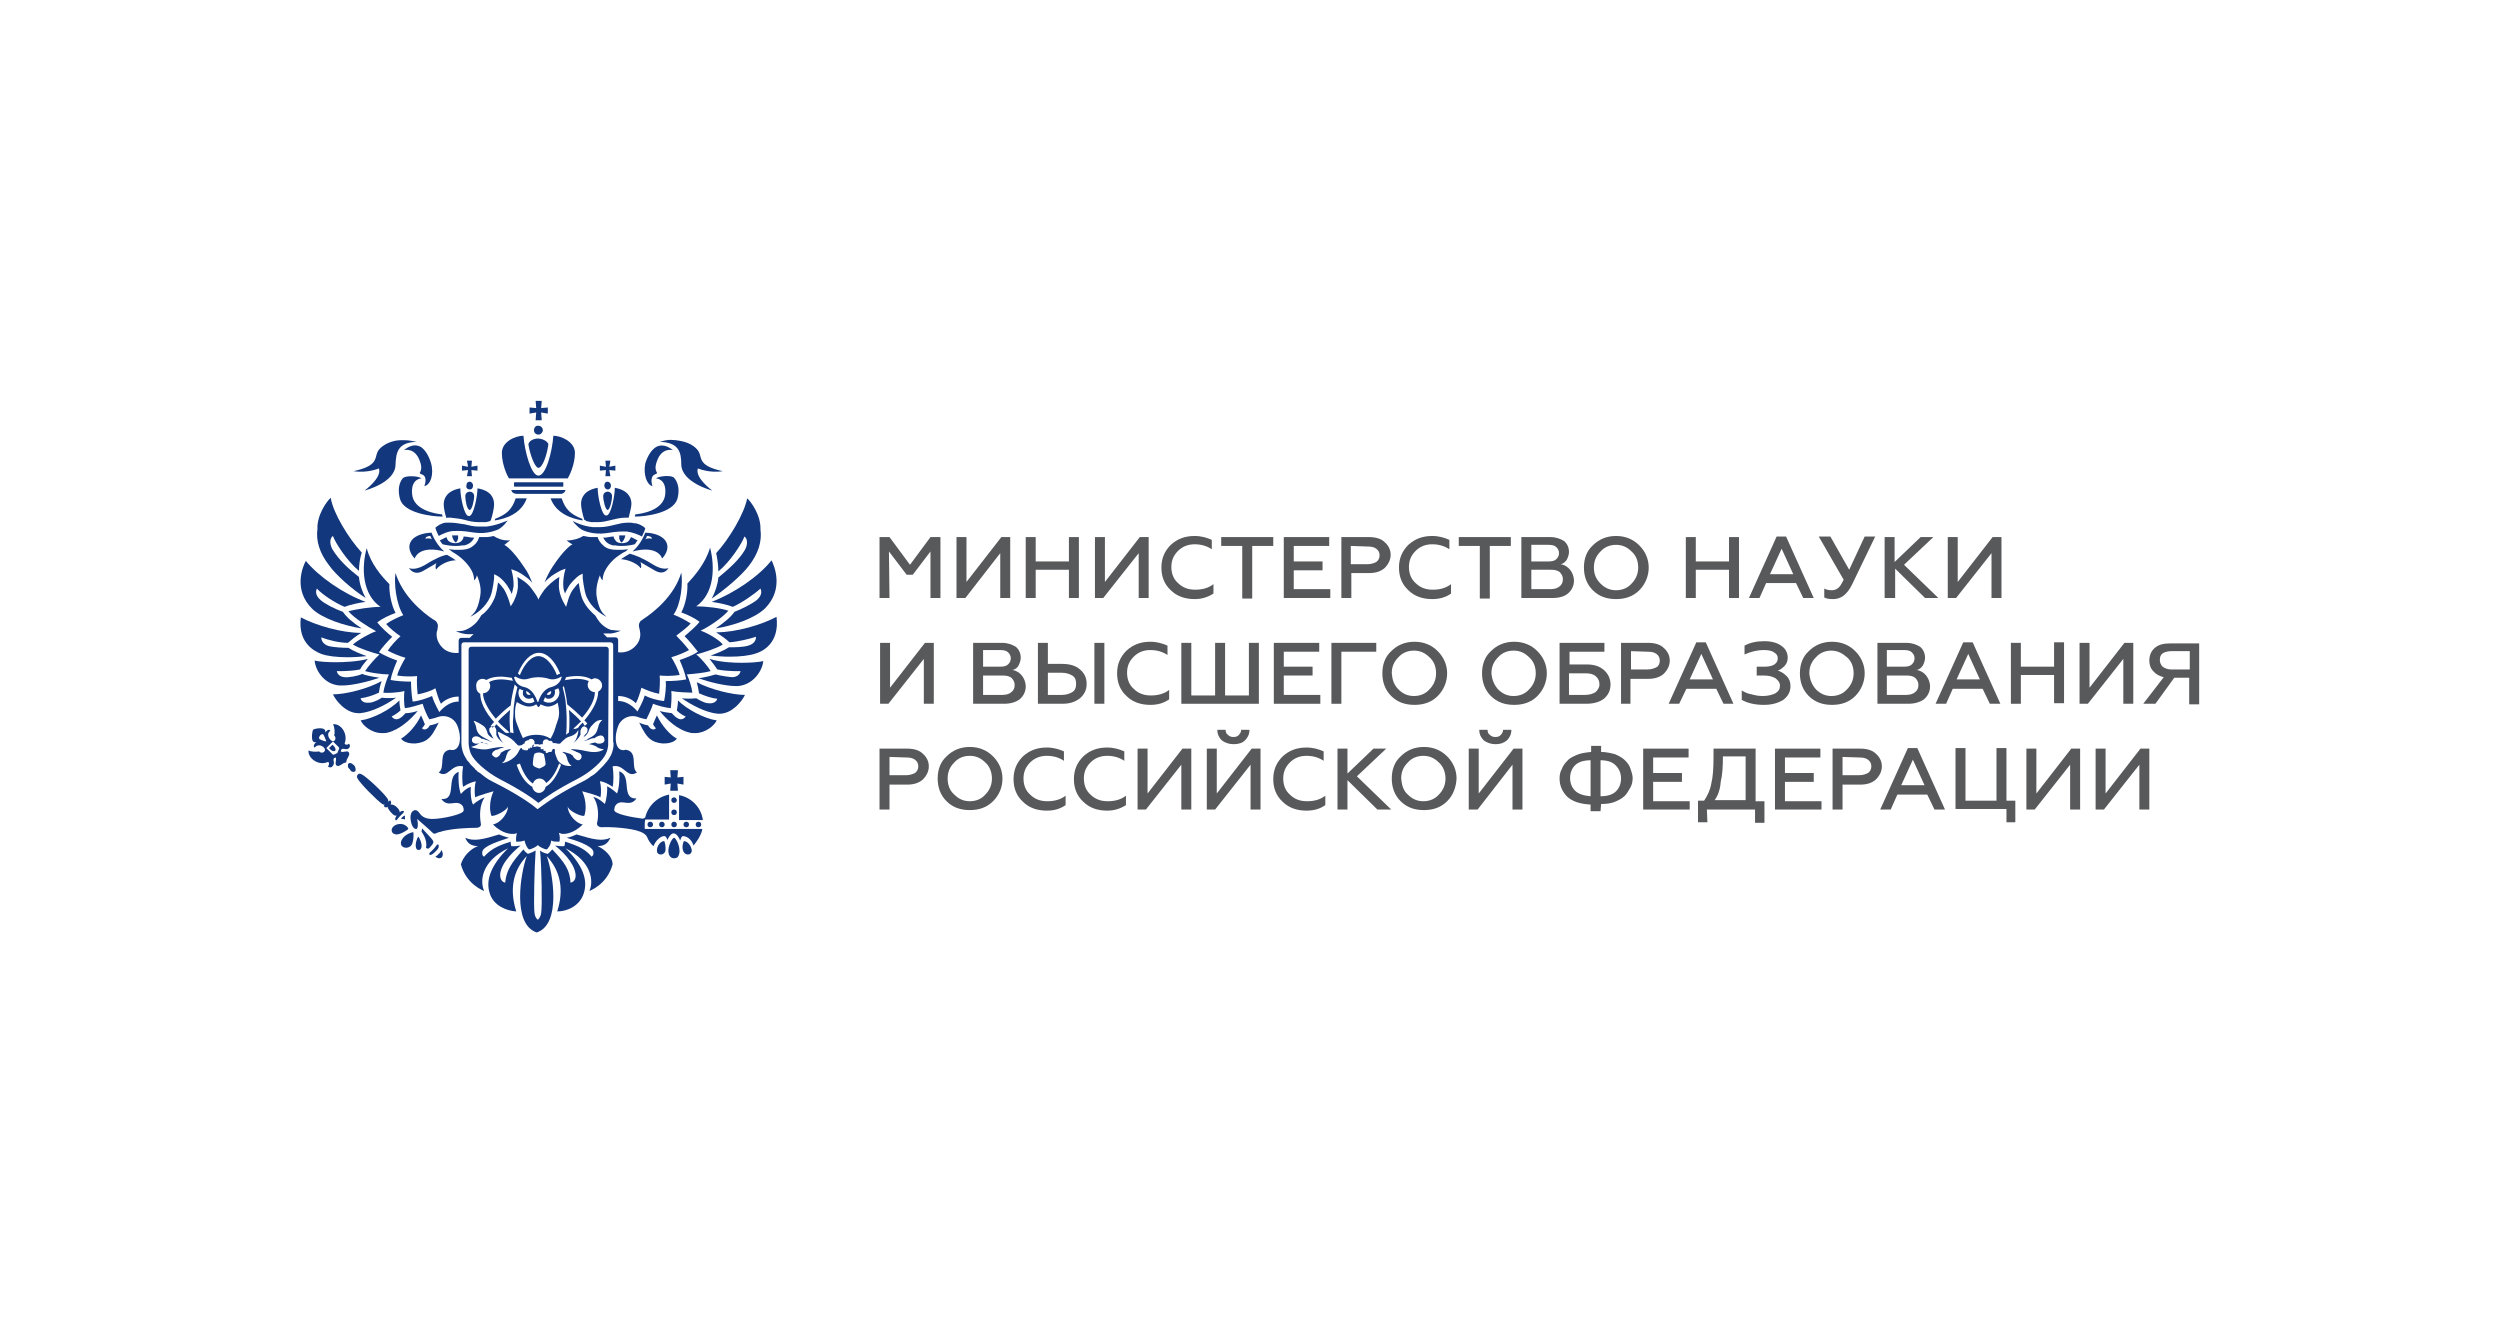 <?xml version="1.0" encoding="UTF-8"?> <svg xmlns="http://www.w3.org/2000/svg" width="300" height="160" viewBox="0 0 300 160" fill="none"> <g clip-path="url(#clip0_26_3350)"> <path d="M106.74 71.76H105.543V64.45H106.74L109.198 67.773L111.657 64.45H112.853V71.76H111.657V66.178L109.531 68.969H108.8L106.673 66.178L106.74 71.76Z" fill="#58595B"></path> <path d="M115.844 71.76H114.78V64.45H115.977V69.833L120.163 64.45H121.226V71.76H120.03V66.377L115.844 71.76Z" fill="#58595B"></path> <path d="M124.283 71.76H123.087V64.45H124.283V67.374H128.27V64.45H129.466V71.76H128.27V68.371H124.283V71.76Z" fill="#58595B"></path> <path d="M132.39 71.76H131.394V64.45H132.59V69.833L136.776 64.45H137.839V71.76H136.643V66.377L132.39 71.76Z" fill="#58595B"></path> <path d="M143.355 71.892C142.225 71.892 141.229 71.56 140.498 70.829C139.7 70.098 139.368 69.168 139.368 68.105C139.368 66.975 139.767 66.111 140.498 65.38C141.295 64.649 142.225 64.317 143.355 64.317C144.153 64.317 144.817 64.516 145.415 64.782V65.912C144.817 65.513 144.153 65.314 143.355 65.314C142.558 65.314 141.893 65.579 141.362 66.111C140.83 66.643 140.564 67.241 140.564 68.038C140.564 68.836 140.83 69.5 141.362 69.965C141.893 70.497 142.558 70.763 143.422 70.763C144.285 70.763 145.016 70.564 145.614 70.098V71.228C144.884 71.693 144.153 71.892 143.355 71.892Z" fill="#58595B"></path> <path d="M146.545 65.513V64.45H152.792V65.513H150.266V71.826H149.07V65.513H146.545Z" fill="#58595B"></path> <path d="M159.636 71.76H154.054V64.45H159.504V65.513H155.251V67.374H158.706V68.437H155.251V70.697H159.636V71.76Z" fill="#58595B"></path> <path d="M162.095 71.76H160.965V64.45H164.288C165.085 64.45 165.75 64.649 166.148 65.048C166.614 65.447 166.879 65.978 166.879 66.576C166.879 67.174 166.614 67.706 166.148 68.171C165.683 68.57 165.085 68.769 164.288 68.769H162.161V71.76H162.095ZM162.095 65.513V67.706H164.088C164.554 67.706 164.886 67.573 165.152 67.44C165.417 67.241 165.55 66.975 165.55 66.643C165.55 66.311 165.417 66.045 165.152 65.846C164.886 65.646 164.554 65.58 164.088 65.58L162.095 65.513Z" fill="#58595B"></path> <path d="M171.864 71.892C170.734 71.892 169.737 71.56 169.006 70.829C168.209 70.098 167.877 69.168 167.877 68.105C167.877 66.975 168.275 66.111 169.006 65.38C169.804 64.649 170.734 64.317 171.864 64.317C172.661 64.317 173.326 64.516 173.924 64.782V65.912C173.326 65.513 172.661 65.314 171.864 65.314C171.066 65.314 170.402 65.579 169.87 66.111C169.339 66.643 169.073 67.241 169.073 68.038C169.073 68.836 169.339 69.5 169.87 69.965C170.402 70.497 171.066 70.763 171.93 70.763C172.794 70.763 173.525 70.564 174.123 70.098V71.228C173.459 71.693 172.728 71.892 171.864 71.892Z" fill="#58595B"></path> <path d="M175.053 65.513V64.45H181.3V65.513H178.775V71.826H177.578V65.513H175.053Z" fill="#58595B"></path> <path d="M186.284 71.76H182.562V64.45H186.018C186.749 64.45 187.214 64.649 187.679 64.915C188.078 65.247 188.277 65.713 188.277 66.244C188.277 66.576 188.144 66.909 188.012 67.174C187.812 67.44 187.613 67.64 187.281 67.706C187.746 67.773 188.144 68.038 188.41 68.371C188.676 68.703 188.875 69.168 188.875 69.7C188.875 70.298 188.61 70.829 188.144 71.228C187.746 71.56 187.148 71.76 186.284 71.76ZM183.759 65.513V67.374H185.819C186.217 67.374 186.55 67.307 186.749 67.108C186.948 66.909 187.081 66.709 187.081 66.377C187.081 66.045 186.948 65.846 186.749 65.646C186.55 65.447 186.217 65.38 185.819 65.38H183.759V65.513ZM183.759 68.371V70.697H186.084C186.55 70.697 186.948 70.564 187.148 70.364C187.413 70.165 187.546 69.899 187.546 69.5C187.546 69.168 187.413 68.902 187.148 68.636C186.882 68.437 186.55 68.371 186.084 68.371H183.759Z" fill="#58595B"></path> <path d="M196.717 70.829C195.986 71.56 195.055 71.892 193.926 71.892C192.796 71.892 191.866 71.56 191.135 70.829C190.404 70.098 190.071 69.168 190.071 68.105C190.071 67.041 190.404 66.111 191.135 65.447C191.866 64.716 192.796 64.317 193.926 64.317C195.055 64.317 195.986 64.716 196.717 65.447C197.448 66.178 197.846 67.108 197.846 68.105C197.846 69.102 197.448 70.098 196.717 70.829ZM192.065 70.032C192.597 70.564 193.195 70.829 193.926 70.829C194.657 70.829 195.321 70.564 195.786 70.032C196.318 69.5 196.584 68.836 196.584 68.105C196.584 67.307 196.318 66.643 195.786 66.178C195.255 65.646 194.657 65.38 193.926 65.38C193.195 65.38 192.53 65.646 192.065 66.178C191.533 66.709 191.268 67.307 191.268 68.105C191.268 68.902 191.533 69.5 192.065 70.032Z" fill="#58595B"></path> <path d="M203.495 71.76H202.299V64.45H203.495V67.374H207.482V64.45H208.678V71.76H207.482V68.371H203.495V71.76Z" fill="#58595B"></path> <path d="M211.137 71.76H209.874L213.197 64.383H214.327L217.649 71.76H216.387L215.523 69.966H211.934L211.137 71.76ZM213.795 65.846L212.399 68.902H215.191L213.795 65.846Z" fill="#58595B"></path> <path d="M219.975 71.893C219.51 71.893 219.112 71.826 218.912 71.693V70.63C219.178 70.763 219.444 70.829 219.776 70.829C220.108 70.829 220.308 70.763 220.574 70.564C220.773 70.431 220.972 70.099 221.238 69.567L218.248 64.383H219.643L221.903 68.371L223.763 64.383H225.026L222.235 70.165C221.637 71.361 220.906 71.893 219.975 71.893Z" fill="#58595B"></path> <path d="M227.351 71.76H226.155V64.45H227.351V67.44L230.475 64.45H232.003L228.481 67.773L232.601 71.76H231.006L227.418 68.238V71.76H227.351Z" fill="#58595B"></path> <path d="M234.728 71.76H233.731V64.45H234.927V69.833L239.114 64.45H240.177V71.76H238.981V66.377L234.728 71.76Z" fill="#58595B"></path> <path d="M106.607 84.452H105.61V77.143H106.806V82.525L110.993 77.143H112.056V84.452H110.86V79.07L106.607 84.452Z" fill="#58595B"></path> <path d="M120.495 84.452H116.774V77.143H120.23C120.961 77.143 121.426 77.342 121.891 77.608C122.29 77.94 122.489 78.405 122.489 78.937C122.489 79.269 122.356 79.601 122.223 79.867C122.09 80.133 121.824 80.332 121.492 80.399C121.957 80.465 122.356 80.731 122.622 81.063C122.888 81.396 123.087 81.861 123.087 82.392C123.087 82.99 122.821 83.522 122.356 83.921C121.891 84.253 121.293 84.452 120.495 84.452ZM117.97 78.139V80H120.03C120.429 80 120.761 79.934 120.961 79.734C121.16 79.535 121.293 79.335 121.293 79.003C121.293 78.671 121.16 78.472 120.961 78.272C120.761 78.073 120.429 78.007 120.03 78.007H117.97V78.139ZM117.97 81.063V83.389H120.296C120.761 83.389 121.16 83.256 121.359 83.057C121.625 82.858 121.758 82.592 121.758 82.193C121.758 81.861 121.625 81.595 121.359 81.329C121.093 81.13 120.761 81.063 120.296 81.063H117.97Z" fill="#58595B"></path> <path d="M127.473 84.452H124.549V77.143H125.745V79.668H127.473C128.337 79.668 129.068 79.867 129.599 80.332C130.131 80.797 130.397 81.329 130.397 82.06C130.397 82.791 130.131 83.323 129.599 83.788C129.001 84.253 128.337 84.452 127.473 84.452ZM125.745 80.731V83.389H127.407C127.938 83.389 128.337 83.256 128.669 83.057C129.001 82.858 129.134 82.525 129.134 82.06C129.134 81.595 129.001 81.263 128.669 81.063C128.337 80.864 127.938 80.731 127.407 80.731H125.745ZM132.523 84.452H131.327V77.143H132.523V84.452Z" fill="#58595B"></path> <path d="M138.039 84.585C136.909 84.585 135.912 84.253 135.181 83.522C134.384 82.791 134.052 81.861 134.052 80.797C134.052 79.668 134.45 78.804 135.181 78.073C135.979 77.342 136.909 77.01 138.039 77.01C138.836 77.01 139.501 77.209 140.099 77.475V78.604C139.501 78.206 138.836 78.006 138.039 78.006C137.241 78.006 136.577 78.272 136.045 78.804C135.514 79.335 135.248 79.933 135.248 80.731C135.248 81.528 135.514 82.193 136.045 82.658C136.577 83.19 137.242 83.456 138.105 83.456C138.969 83.456 139.7 83.256 140.298 82.791V83.921C139.634 84.386 138.903 84.585 138.039 84.585Z" fill="#58595B"></path> <path d="M151.064 84.452H141.76V77.143H142.957V83.456H145.814V77.143H147.01V83.456H149.868V77.143H151.064V84.452Z" fill="#58595B"></path> <path d="M158.44 84.452H152.858V77.143H158.307V78.206H154.054V80H157.509V81.063H154.054V83.389H158.44V84.452Z" fill="#58595B"></path> <path d="M160.965 84.452H159.769V77.143H165.152V78.206H160.965V84.452Z" fill="#58595B"></path> <path d="M172.528 83.522C171.797 84.253 170.867 84.585 169.737 84.585C168.608 84.585 167.677 84.253 166.946 83.522C166.215 82.791 165.883 81.861 165.883 80.797C165.883 79.734 166.215 78.804 166.946 78.139C167.677 77.408 168.608 77.01 169.737 77.01C170.867 77.01 171.797 77.408 172.528 78.139C173.259 78.87 173.658 79.8 173.658 80.797C173.658 81.794 173.259 82.791 172.528 83.522ZM167.81 82.725C168.342 83.256 168.94 83.522 169.671 83.522C170.402 83.522 171.066 83.256 171.531 82.725C172.063 82.193 172.329 81.528 172.329 80.797C172.329 80 172.063 79.335 171.531 78.87C171 78.339 170.402 78.073 169.671 78.073C168.94 78.073 168.275 78.339 167.81 78.87C167.278 79.402 167.013 80 167.013 80.797C167.079 81.595 167.278 82.193 167.81 82.725Z" fill="#58595B"></path> <path d="M184.49 83.522C183.759 84.253 182.828 84.585 181.699 84.585C180.569 84.585 179.639 84.253 178.908 83.522C178.177 82.791 177.844 81.861 177.844 80.797C177.844 79.734 178.177 78.804 178.908 78.139C179.639 77.408 180.569 77.01 181.699 77.01C182.828 77.01 183.759 77.408 184.49 78.139C185.221 78.87 185.619 79.8 185.619 80.797C185.619 81.794 185.221 82.791 184.49 83.522ZM179.772 82.725C180.303 83.256 180.901 83.522 181.632 83.522C182.363 83.522 183.028 83.256 183.493 82.725C184.024 82.193 184.29 81.528 184.29 80.797C184.29 80 184.024 79.335 183.493 78.87C182.961 78.339 182.363 78.073 181.632 78.073C180.901 78.073 180.237 78.339 179.772 78.87C179.24 79.402 178.974 80 178.974 80.797C179.041 81.595 179.306 82.193 179.772 82.725Z" fill="#58595B"></path> <path d="M190.338 84.452H187.148V77.143H192.531V78.206H188.344V79.734H190.404C191.268 79.734 191.933 79.934 192.464 80.399C192.929 80.797 193.262 81.396 193.262 82.126C193.262 82.858 192.996 83.389 192.464 83.854C191.933 84.253 191.202 84.452 190.338 84.452ZM188.278 80.797V83.389H190.205C190.736 83.389 191.135 83.256 191.467 83.057C191.733 82.791 191.933 82.525 191.933 82.126C191.933 81.728 191.8 81.396 191.467 81.13C191.135 80.864 190.736 80.797 190.205 80.797H188.278Z" fill="#58595B"></path> <path d="M195.72 84.452H194.524V77.143H197.78C198.578 77.143 199.242 77.342 199.641 77.741C200.106 78.139 200.372 78.671 200.372 79.269C200.372 79.867 200.106 80.399 199.641 80.864C199.176 81.263 198.578 81.462 197.78 81.462H195.654V84.452H195.72ZM195.72 78.139V80.332H197.714C198.179 80.332 198.511 80.199 198.777 80.067C199.043 79.934 199.176 79.601 199.176 79.269C199.176 78.937 199.043 78.671 198.777 78.472C198.511 78.272 198.179 78.206 197.714 78.206L195.72 78.139Z" fill="#58595B"></path> <path d="M201.501 84.452H200.239L203.561 77.076H204.691L208.014 84.452H206.817L205.954 82.658H202.365L201.501 84.452ZM204.159 78.471L202.764 81.528H205.555L204.159 78.471Z" fill="#58595B"></path> <path d="M211.669 84.585C210.605 84.585 209.741 84.386 209.01 83.987V82.857C209.343 83.057 209.741 83.256 210.207 83.323C210.672 83.456 211.071 83.522 211.536 83.522C212.134 83.522 212.665 83.389 213.064 83.19C213.463 82.924 213.596 82.658 213.596 82.259C213.596 81.927 213.396 81.661 213.064 81.395C212.732 81.196 212.267 81.063 211.669 81.063H210.805V80H211.868C212.333 80 212.732 79.867 212.931 79.734C213.197 79.535 213.33 79.335 213.33 79.003C213.33 78.671 213.197 78.472 212.865 78.272C212.599 78.073 212.134 78.006 211.669 78.006C210.871 78.006 210.074 78.206 209.343 78.538V77.475C210.074 77.076 210.871 76.943 211.735 76.943C212.599 76.943 213.263 77.142 213.729 77.475C214.26 77.807 214.526 78.339 214.526 78.937C214.526 79.335 214.393 79.668 214.127 79.933C213.862 80.199 213.596 80.399 213.33 80.465C213.729 80.598 214.061 80.797 214.393 81.13C214.725 81.462 214.858 81.861 214.858 82.326C214.858 82.99 214.593 83.522 213.994 83.987C213.33 84.386 212.599 84.585 211.669 84.585Z" fill="#58595B"></path> <path d="M222.633 83.522C221.902 84.253 220.972 84.585 219.842 84.585C218.713 84.585 217.782 84.253 217.051 83.522C216.32 82.791 215.988 81.861 215.988 80.797C215.988 79.734 216.32 78.804 217.051 78.139C217.782 77.408 218.713 77.01 219.842 77.01C220.972 77.01 221.902 77.408 222.633 78.139C223.364 78.87 223.763 79.8 223.763 80.797C223.763 81.794 223.364 82.791 222.633 83.522ZM217.915 82.725C218.447 83.256 219.045 83.522 219.776 83.522C220.507 83.522 221.171 83.256 221.637 82.725C222.168 82.193 222.434 81.528 222.434 80.797C222.434 80 222.168 79.335 221.637 78.87C221.105 78.405 220.507 78.073 219.776 78.073C219.045 78.073 218.38 78.339 217.915 78.87C217.384 79.402 217.118 80 217.118 80.797C217.184 81.595 217.45 82.193 217.915 82.725Z" fill="#58595B"></path> <path d="M229.013 84.452H225.292V77.143H228.747C229.478 77.143 229.943 77.342 230.408 77.608C230.807 77.94 231.006 78.405 231.006 78.937C231.006 79.269 230.874 79.601 230.741 79.867C230.541 80.133 230.342 80.332 230.01 80.399C230.475 80.465 230.874 80.731 231.139 81.063C231.405 81.396 231.605 81.861 231.605 82.392C231.605 82.99 231.339 83.522 230.874 83.921C230.408 84.253 229.744 84.452 229.013 84.452ZM226.421 78.139V80H228.481C228.88 80 229.212 79.934 229.412 79.734C229.611 79.535 229.744 79.335 229.744 79.003C229.744 78.671 229.611 78.472 229.412 78.272C229.212 78.073 228.88 78.007 228.481 78.007H226.421V78.139ZM226.421 81.063V83.389H228.747C229.212 83.389 229.611 83.256 229.81 83.057C230.076 82.858 230.209 82.592 230.209 82.193C230.209 81.861 230.076 81.595 229.81 81.329C229.545 81.13 229.212 81.063 228.747 81.063H226.421Z" fill="#58595B"></path> <path d="M233.532 84.452H232.269L235.592 77.076H236.721L240.044 84.452H238.781L237.918 82.658H234.329L233.532 84.452ZM236.19 78.471L234.794 81.528H237.585L236.19 78.471Z" fill="#58595B"></path> <path d="M242.503 84.452H241.307V77.142H242.503V80H246.49V77.076H247.686V84.386H246.49V80.997H242.503V84.452Z" fill="#58595B"></path> <path d="M250.544 84.452H249.547V77.143H250.743V82.525L254.93 77.143H255.993V84.452H254.797V79.07L250.544 84.452Z" fill="#58595B"></path> <path d="M258.651 84.452H257.189L259.648 81.263C259.116 81.13 258.717 80.93 258.385 80.532C258.053 80.199 257.92 79.734 257.92 79.269C257.92 78.671 258.119 78.139 258.584 77.741C259.05 77.342 259.648 77.209 260.445 77.209H263.901V84.519H262.704V81.329H260.91L258.651 84.452ZM260.511 80.332H262.771V78.139H260.511C260.113 78.139 259.714 78.272 259.515 78.405C259.249 78.605 259.182 78.87 259.182 79.203C259.182 79.535 259.315 79.801 259.515 80C259.781 80.199 260.113 80.332 260.511 80.332Z" fill="#58595B"></path> <path d="M106.74 97.145H105.543V89.835H108.866C109.664 89.835 110.328 90.034 110.727 90.433C111.192 90.832 111.458 91.363 111.458 91.962C111.458 92.559 111.192 93.091 110.727 93.556C110.262 93.955 109.664 94.154 108.866 94.154H106.74V97.145ZM106.74 90.832V93.025H108.733C109.198 93.025 109.531 92.892 109.796 92.759C110.062 92.559 110.195 92.294 110.195 91.962C110.195 91.629 110.062 91.363 109.796 91.164C109.531 90.965 109.198 90.898 108.733 90.898L106.74 90.832Z" fill="#58595B"></path> <path d="M119.166 96.148C118.435 96.879 117.505 97.211 116.375 97.211C115.246 97.211 114.315 96.879 113.584 96.148C112.853 95.417 112.521 94.487 112.521 93.423C112.521 92.36 112.853 91.43 113.584 90.765C114.315 90.034 115.246 89.635 116.375 89.635C117.505 89.635 118.435 90.034 119.166 90.765C119.897 91.496 120.296 92.427 120.296 93.423C120.296 94.487 119.897 95.417 119.166 96.148ZM114.515 95.35C115.046 95.882 115.644 96.148 116.375 96.148C117.106 96.148 117.771 95.882 118.236 95.35C118.768 94.819 119.033 94.154 119.033 93.423C119.033 92.692 118.768 91.961 118.236 91.496C117.704 90.965 117.106 90.699 116.375 90.699C115.644 90.699 114.98 90.965 114.515 91.496C113.983 92.028 113.717 92.626 113.717 93.423C113.717 94.221 113.983 94.885 114.515 95.35Z" fill="#58595B"></path> <path d="M125.612 97.278C124.483 97.278 123.486 96.945 122.755 96.215C121.958 95.484 121.625 94.553 121.625 93.49C121.625 92.36 122.024 91.496 122.755 90.765C123.552 90.034 124.483 89.702 125.612 89.702C126.41 89.702 127.074 89.901 127.672 90.167V91.297C127.074 90.898 126.41 90.699 125.612 90.699C124.815 90.699 124.15 90.965 123.619 91.496C123.087 92.028 122.821 92.626 122.821 93.424C122.821 94.221 123.087 94.885 123.619 95.351C124.15 95.882 124.815 96.148 125.679 96.148C126.543 96.148 127.274 95.949 127.872 95.484V96.613C127.207 97.078 126.476 97.278 125.612 97.278Z" fill="#58595B"></path> <path d="M132.856 97.278C131.726 97.278 130.729 96.945 129.998 96.215C129.201 95.484 128.869 94.553 128.869 93.49C128.869 92.36 129.267 91.496 129.998 90.765C130.796 90.034 131.726 89.702 132.856 89.702C133.653 89.702 134.318 89.901 134.916 90.167V91.297C134.318 90.898 133.653 90.699 132.856 90.699C132.058 90.699 131.394 90.965 130.862 91.496C130.33 92.028 130.065 92.626 130.065 93.424C130.065 94.221 130.33 94.885 130.862 95.351C131.394 95.882 132.058 96.148 132.922 96.148C133.786 96.148 134.517 95.949 135.115 95.484V96.613C134.384 97.078 133.653 97.278 132.856 97.278Z" fill="#58595B"></path> <path d="M137.507 97.145H136.51V89.835H137.707V95.218L141.893 89.835H142.956V97.145H141.76V91.762L137.507 97.145Z" fill="#58595B"></path> <path d="M145.814 97.145H144.817V89.835H146.013V95.218L150.2 89.835H151.263V97.145H150.067V91.762L145.814 97.145ZM148.007 89.303C147.475 89.303 146.944 89.104 146.611 88.838C146.279 88.506 146.08 88.107 146.08 87.576H147.077C147.077 87.841 147.143 88.041 147.342 88.174C147.542 88.373 147.741 88.44 148.007 88.44C148.273 88.44 148.539 88.373 148.672 88.174C148.871 87.974 148.937 87.775 148.937 87.576H149.934C149.934 88.107 149.735 88.506 149.403 88.838C149.07 89.171 148.605 89.303 148.007 89.303Z" fill="#58595B"></path> <path d="M156.779 97.278C155.649 97.278 154.652 96.945 153.921 96.215C153.124 95.484 152.792 94.553 152.792 93.49C152.792 92.36 153.19 91.496 153.921 90.765C154.719 90.034 155.649 89.702 156.779 89.702C157.576 89.702 158.241 89.901 158.839 90.167V91.297C158.241 90.898 157.576 90.699 156.779 90.699C155.981 90.699 155.317 90.965 154.785 91.496C154.254 92.028 153.988 92.626 153.988 93.424C153.988 94.221 154.254 94.885 154.785 95.351C155.317 95.882 155.981 96.148 156.845 96.148C157.709 96.148 158.44 95.949 159.038 95.484V96.613C158.374 97.078 157.643 97.278 156.779 97.278Z" fill="#58595B"></path> <path d="M161.696 97.145H160.5V89.835H161.696V92.825L164.819 89.835H166.348L162.826 93.158L166.946 97.145H165.284L161.696 93.623V97.145Z" fill="#58595B"></path> <path d="M173.658 96.148C172.927 96.879 171.997 97.211 170.867 97.211C169.737 97.211 168.807 96.879 168.076 96.148C167.345 95.417 167.013 94.487 167.013 93.423C167.013 92.36 167.345 91.43 168.076 90.765C168.807 90.034 169.737 89.635 170.867 89.635C171.997 89.635 172.927 90.034 173.658 90.765C174.389 91.496 174.788 92.427 174.788 93.423C174.721 94.487 174.389 95.417 173.658 96.148ZM168.94 95.35C169.472 95.882 170.07 96.148 170.801 96.148C171.532 96.148 172.196 95.882 172.661 95.35C173.193 94.819 173.459 94.154 173.459 93.423C173.459 92.692 173.193 91.961 172.661 91.496C172.13 90.965 171.532 90.699 170.801 90.699C170.07 90.699 169.405 90.965 168.94 91.496C168.408 92.028 168.143 92.626 168.143 93.423C168.209 94.221 168.408 94.885 168.94 95.35Z" fill="#58595B"></path> <path d="M177.313 97.145H176.249V89.835H177.446V95.218L181.632 89.835H182.695V97.145H181.499V91.762L177.313 97.145ZM179.439 89.303C178.908 89.303 178.376 89.104 178.044 88.838C177.711 88.506 177.512 88.107 177.512 87.576H178.509C178.509 87.841 178.575 88.041 178.775 88.174C178.974 88.373 179.173 88.44 179.439 88.44C179.705 88.44 179.971 88.373 180.104 88.174C180.303 87.974 180.369 87.775 180.369 87.576H181.366C181.366 88.107 181.167 88.506 180.835 88.838C180.436 89.171 180.037 89.303 179.439 89.303Z" fill="#58595B"></path> <path d="M192.065 97.344H190.869V96.547C189.673 96.48 188.743 96.214 188.078 95.616C187.48 95.018 187.148 94.287 187.148 93.423C187.148 93.025 187.214 92.626 187.414 92.294C187.547 91.895 187.812 91.563 188.078 91.297C188.344 90.965 188.809 90.765 189.274 90.566C189.74 90.367 190.338 90.3 190.936 90.234V89.503H192.132V90.234C192.73 90.234 193.262 90.367 193.793 90.499C194.258 90.699 194.657 90.898 194.989 91.231C195.322 91.563 195.521 91.829 195.654 92.227C195.787 92.626 195.92 93.025 195.92 93.357C195.92 93.689 195.853 94.154 195.654 94.487C195.455 94.819 195.255 95.218 194.989 95.484C194.657 95.816 194.258 96.015 193.793 96.214C193.328 96.414 192.73 96.48 192.132 96.48L192.065 97.344ZM190.869 95.55V91.231C190.072 91.231 189.407 91.43 189.009 91.829C188.61 92.227 188.411 92.759 188.411 93.357C188.411 93.955 188.61 94.487 189.009 94.885C189.407 95.284 190.072 95.484 190.869 95.55ZM192.065 91.231V95.55C192.929 95.55 193.527 95.35 193.926 94.952C194.325 94.553 194.524 94.022 194.524 93.423C194.524 92.825 194.325 92.294 193.926 91.895C193.527 91.43 192.863 91.231 192.065 91.231Z" fill="#58595B"></path> <path d="M202.764 97.145H197.182V89.835H202.631V90.898H198.378V92.759H201.834V93.822H198.378V96.148H202.764V97.145Z" fill="#58595B"></path> <path d="M204.891 98.673H203.761V96.082H204.492C204.891 95.484 205.223 94.819 205.356 94.022C205.555 93.224 205.622 92.161 205.622 90.832V89.835H210.672V96.148H211.735V98.74H210.606V97.145H204.824L204.891 98.673ZM205.755 96.015H209.476V90.765H206.751C206.751 91.962 206.685 93.025 206.486 93.822C206.419 94.752 206.153 95.484 205.755 96.015Z" fill="#58595B"></path> <path d="M218.58 97.145H212.998V89.835H218.447V90.898H214.194V92.759H217.65V93.822H214.194V96.148H218.58V97.145Z" fill="#58595B"></path> <path d="M221.105 97.145H219.909V89.835H223.232C224.029 89.835 224.694 90.034 225.092 90.433C225.558 90.832 225.823 91.363 225.823 91.962C225.823 92.559 225.558 93.091 225.092 93.556C224.627 93.955 224.029 94.154 223.232 94.154H221.105V97.145ZM221.105 90.832V93.025H223.099C223.564 93.025 223.896 92.892 224.162 92.759C224.428 92.559 224.561 92.294 224.561 91.962C224.561 91.629 224.428 91.363 224.162 91.164C223.896 90.965 223.564 90.898 223.099 90.898L221.105 90.832Z" fill="#58595B"></path> <path d="M226.886 97.145H225.624L228.946 89.768H230.076L233.399 97.145H232.136L231.272 95.35H227.684L226.886 97.145ZM229.544 91.164L228.149 94.221H230.94L229.544 91.164Z" fill="#58595B"></path> <path d="M241.905 98.673H240.775V97.078H234.662V89.768H235.858V96.081H239.579V89.768H240.775V96.081H241.839V98.673H241.905Z" fill="#58595B"></path> <path d="M244.164 97.145H243.168V89.835H244.364V95.218L248.55 89.835H249.614V97.145H248.417V91.762L244.164 97.145Z" fill="#58595B"></path> <path d="M252.471 97.145H251.474V89.835H252.67V95.218L256.857 89.835H257.92V97.145H256.724V91.762L252.471 97.145Z" fill="#58595B"></path> <path d="M80.889 95.683C80.689 95.683 80.557 95.816 80.557 96.015C80.557 96.214 80.689 96.347 80.889 96.347C81.088 96.347 81.221 96.214 81.221 96.015C81.221 95.882 81.088 95.683 80.889 95.683Z" fill="#13377D"></path> <path d="M82.019 98.939C82.019 99.138 82.152 99.271 82.351 99.271C82.55 99.271 82.683 99.138 82.683 98.939C82.683 98.74 82.55 98.607 82.351 98.607C82.152 98.607 82.019 98.74 82.019 98.939Z" fill="#13377D"></path> <path d="M80.889 98.607C80.689 98.607 80.557 98.74 80.557 98.939C80.557 99.138 80.689 99.271 80.889 99.271C81.088 99.271 81.221 99.138 81.221 98.939C81.221 98.74 81.088 98.607 80.889 98.607Z" fill="#13377D"></path> <path d="M83.481 98.939C83.481 99.138 83.613 99.271 83.813 99.271C84.012 99.271 84.145 99.138 84.145 98.939C84.145 98.74 84.012 98.607 83.813 98.607C83.613 98.607 83.481 98.74 83.481 98.939Z" fill="#13377D"></path> <path d="M80.424 92.427L80.49 93.291L79.759 93.224V94.154L80.49 94.022L80.424 94.885H81.354L81.288 94.022L82.019 94.154V93.224L81.288 93.291L81.354 92.427H80.424Z" fill="#13377D"></path> <path d="M81.487 95.417V98.407H84.344C84.145 96.879 82.949 95.683 81.487 95.417Z" fill="#13377D"></path> <path d="M80.889 97.145C80.689 97.145 80.557 97.278 80.557 97.477C80.557 97.676 80.689 97.809 80.889 97.809C81.088 97.809 81.221 97.676 81.221 97.477C81.221 97.278 81.088 97.145 80.889 97.145Z" fill="#13377D"></path> <path d="M82.085 100.933C82.019 100.933 81.753 101.664 82.019 102.195C82.152 102.461 82.418 102.594 82.683 102.527C82.949 102.461 83.016 102.195 83.016 102.062C82.949 101.464 82.484 100.933 82.085 100.933Z" fill="#13377D"></path> <path d="M79.693 100.933C79.294 100.933 78.829 101.464 78.829 102.062C78.829 102.262 78.895 102.461 79.161 102.527C79.427 102.594 79.693 102.461 79.826 102.195C79.959 101.664 79.759 100.933 79.693 100.933Z" fill="#13377D"></path> <path d="M80.889 100.534C80.623 100.534 79.826 102.063 80.424 102.794C80.556 102.926 80.689 102.993 80.889 102.993C81.088 102.993 81.287 102.926 81.354 102.794C81.885 102.063 81.154 100.534 80.889 100.534Z" fill="#13377D"></path> <path d="M77.367 98.939C77.367 98.607 77.433 98.341 77.433 98.341H80.291V98.075V95.949V95.351C78.895 95.616 77.766 96.68 77.433 98.075C77.367 98.208 77.101 98.275 76.902 98.208C75.838 98.075 73.712 97.676 73.712 97.211C73.712 96.547 74.177 96.281 74.576 96.281C75.174 96.281 75.838 96.613 76.37 95.816C74.443 95.882 75.905 93.091 74.31 92.56C74.376 93.291 74.31 94.553 74.044 95.218C74.044 95.218 73.446 94.62 72.848 94.354C72.914 94.885 72.781 95.949 72.582 96.48C72.582 96.48 71.918 95.816 71.187 95.616C71.851 96.547 71.851 97.942 71.652 98.74C71.585 99.005 71.785 99.271 72.25 99.271C73.047 99.205 75.705 99.338 76.835 99.803C77.167 99.936 77.5 100.135 77.633 100.401C77.766 100.733 78.031 101.265 78.43 101.531C78.629 100.933 79.294 100.268 79.759 100.335C79.892 100.335 80.025 100.6 80.091 100.8C80.158 100.6 80.49 100.002 80.822 100.002C81.155 100.002 81.487 100.467 81.62 100.866C81.686 100.6 81.819 100.335 81.952 100.335C82.417 100.335 83.015 100.733 83.215 101.464C83.414 101.265 84.211 100.202 84.278 99.471H77.367C77.367 99.537 77.367 99.271 77.367 98.939Z" fill="#13377D"></path> <path d="M79.095 98.939C79.095 99.138 79.228 99.271 79.427 99.271C79.626 99.271 79.759 99.138 79.759 98.939C79.759 98.74 79.626 98.607 79.427 98.607C79.228 98.607 79.095 98.74 79.095 98.939Z" fill="#13377D"></path> <path d="M77.699 98.939C77.699 99.138 77.832 99.271 78.032 99.271C78.231 99.271 78.364 99.138 78.364 98.939C78.364 98.74 78.231 98.607 78.032 98.607C77.832 98.607 77.699 98.74 77.699 98.939Z" fill="#13377D"></path> <path d="M50.188 100.401C50.055 100.534 49.789 101.265 49.922 101.73C49.988 101.929 50.055 101.996 50.254 101.996C50.454 101.996 50.52 101.863 50.587 101.663C50.653 101.198 50.321 100.467 50.188 100.401Z" fill="#13377D"></path> <path d="M52.646 102.461C52.514 102.66 52.314 102.727 52.248 102.793C52.314 102.86 52.514 102.993 52.713 102.993C52.846 102.993 52.979 102.926 53.045 102.86C53.245 102.461 53.045 102.129 52.979 101.996C52.912 102.129 52.846 102.328 52.646 102.461Z" fill="#13377D"></path> <path d="M51.716 101.531C51.982 101.265 52.048 101.066 51.982 100.933C51.916 100.733 51.317 100.135 50.653 99.404C50.653 99.537 50.586 99.67 50.586 99.803C51.052 100.468 51.251 101.132 51.118 101.73C51.184 101.797 51.184 101.797 51.251 101.797C51.384 101.93 51.583 101.73 51.716 101.531Z" fill="#13377D"></path> <path d="M52.646 101.597C52.646 101.464 52.646 101.398 52.58 101.331H52.513C52.447 101.331 52.38 101.464 52.314 101.531C52.248 101.597 52.181 101.73 52.048 101.863C51.915 101.996 51.849 102.062 51.716 102.195C51.583 102.262 51.517 102.395 51.517 102.461C51.517 102.461 51.517 102.461 51.517 102.527C51.583 102.594 51.583 102.594 51.65 102.594C51.716 102.594 51.915 102.527 52.248 102.195C52.58 101.863 52.646 101.73 52.646 101.597Z" fill="#13377D"></path> <path d="M48.261 98.075C48.261 98.075 48.194 98.141 48.128 98.274C48.261 98.274 48.46 98.274 48.593 98.341C48.593 98.208 48.593 98.009 48.593 97.876C48.46 97.876 48.327 98.009 48.261 98.075Z" fill="#13377D"></path> <path d="M50.055 98.275C50.055 98.275 51.45 99.471 51.915 99.936C52.048 100.069 52.181 100.069 52.314 100.002C52.38 99.936 52.513 99.936 52.646 99.87C54.042 99.404 56.301 99.338 57.099 99.338C57.63 99.338 57.763 99.072 57.697 98.806C57.564 98.009 57.497 96.613 58.162 95.683C57.431 95.949 56.766 96.547 56.766 96.547C56.501 96.082 56.434 94.952 56.501 94.42C55.836 94.62 55.304 95.284 55.304 95.284C55.039 94.62 54.972 93.357 55.039 92.626C53.444 93.158 54.906 96.015 52.979 95.882C53.51 96.68 54.175 96.348 54.773 96.348C55.172 96.348 55.703 96.613 55.637 97.278C55.57 97.743 52.979 98.275 51.915 98.275C51.184 98.275 50.653 98.075 50.32 97.544C50.121 97.278 49.988 97.212 49.789 97.212C49.523 97.278 49.257 97.477 49.257 98.142C49.257 98.54 49.457 99.471 49.922 99.471C50.188 99.537 50.188 98.74 50.055 98.275Z" fill="#13377D"></path> <path d="M47.397 97.876C47.463 97.876 47.53 97.876 47.596 97.876C47.397 98.142 47.397 98.341 47.463 98.407C47.596 98.54 47.663 98.275 47.995 97.942C48.327 97.61 48.526 97.477 48.46 97.344C48.394 97.278 48.194 97.278 47.928 97.477C47.928 97.411 47.995 97.344 47.928 97.278C47.795 96.945 47.33 96.547 46.998 96.547C46.932 96.547 46.932 96.547 46.865 96.547C46.998 96.347 46.932 96.215 46.865 96.082C46.799 96.015 46.732 96.082 46.599 96.215C46.599 96.148 46.599 96.015 46.533 95.882C46.134 95.218 43.875 93.091 43.343 92.892C43.011 92.759 42.944 92.958 42.944 92.958C42.944 92.958 42.745 93.091 42.878 93.357C43.077 93.889 45.27 96.082 45.868 96.48C46.001 96.547 46.134 96.613 46.201 96.547C46.068 96.68 46.001 96.68 46.134 96.813C46.201 96.879 46.334 96.945 46.533 96.813C46.533 96.879 46.533 96.879 46.533 96.945C46.666 97.211 47.065 97.743 47.397 97.876Z" fill="#13377D"></path> <path d="M48.991 99.471C48.991 99.272 48.593 98.873 48.061 98.873C47.33 98.873 46.998 99.338 46.998 99.604C46.998 100.069 47.463 100.135 47.596 100.135C48.061 100.135 48.925 99.604 48.991 99.471Z" fill="#13377D"></path> <path d="M48.327 100.6C48.128 100.866 48.061 101.132 48.128 101.331C48.194 101.597 48.46 101.73 48.726 101.73C48.992 101.73 49.258 101.597 49.39 101.398C49.656 100.933 49.656 99.936 49.59 99.869C49.324 99.869 48.659 100.135 48.327 100.6Z" fill="#13377D"></path> <path d="M41.815 90.234C41.615 90.034 41.15 90.367 40.885 90.167C41.017 89.503 41.483 90.167 41.881 89.769C42.081 89.569 41.948 89.303 41.881 89.237C41.682 89.436 41.416 89.37 41.35 89.237C41.815 88.041 40.885 86.778 39.954 86.911C40.154 87.177 40.22 88.041 40.087 88.24C40.419 88.506 40.22 89.104 39.821 88.905C39.555 88.772 39.09 88.107 39.622 87.709C39.622 87.509 39.29 87.509 39.024 87.908C39.223 87.177 37.828 87.376 37.562 87.576C37.429 87.908 37.23 89.303 37.961 89.037C37.562 89.37 37.628 89.702 37.761 89.702C38.226 89.17 38.824 89.569 38.957 89.835C39.157 90.234 38.559 90.499 38.293 90.167C38.093 90.234 37.23 90.234 37.03 90.034C36.897 90.965 38.226 91.961 39.356 91.43C39.489 91.43 39.555 91.762 39.356 91.961C39.422 92.094 39.755 92.161 39.888 91.961C40.353 91.496 39.688 91.031 40.286 90.898C40.419 91.164 40.154 91.629 40.353 91.829C40.685 92.161 41.084 91.496 41.549 91.496C41.549 90.965 42.147 90.566 41.815 90.234ZM38.359 88.705C38.359 88.705 38.16 88.572 38.426 88.24C38.691 87.974 38.824 88.174 38.824 88.174C38.824 88.174 39.09 88.705 39.157 88.971C38.891 88.971 38.359 88.705 38.359 88.705ZM40.486 90.367C40.353 90.367 40.021 90.699 39.888 90.499L39.157 89.769L39.555 89.37L39.954 88.971L40.685 89.702C40.752 89.901 40.486 90.234 40.486 90.367Z" fill="#13377D"></path> <path d="M42.014 91.563C41.947 91.563 41.881 91.563 41.815 91.629C41.748 91.696 41.748 91.829 41.748 91.962C41.748 92.095 41.881 92.228 42.014 92.36C42.08 92.56 42.28 92.626 42.413 92.626C42.479 92.626 42.546 92.626 42.612 92.56C42.745 92.427 42.678 92.028 42.479 91.829C42.346 91.696 42.147 91.563 42.014 91.563Z" fill="#13377D"></path> <path d="M39.888 89.37L39.688 89.569L39.489 89.769C39.489 89.769 39.888 90.3 40.22 90.101C40.419 89.769 39.888 89.37 39.888 89.37Z" fill="#13377D"></path> <path d="M78.696 87.376C78.696 87.509 78.165 87.775 77.766 87.044C77.367 86.977 76.968 86.844 76.703 86.712C77.168 87.642 77.566 88.439 78.231 88.838C79.228 89.436 80.756 89.303 81.221 88.639C80.357 88.174 79.361 86.977 78.829 85.848C78.696 86.114 78.497 86.579 78.364 86.911C78.43 87.044 78.563 87.243 78.696 87.376Z" fill="#13377D"></path> <path d="M87.933 72.823C88.996 72.358 90.525 71.295 91.255 70.63C91.322 70.763 91.588 71.361 90.79 72.026C90.192 72.491 88.996 73.089 88.132 73.421C87.733 74.019 86.936 74.684 85.873 75.415C87.999 75.082 90.525 74.219 91.787 73.022C94.113 70.697 92.917 67.906 92.585 67.241C91.056 69.168 88.132 71.162 85.408 72.225C86.338 72.358 87.268 72.557 87.933 72.823Z" fill="#13377D"></path> <path d="M86.205 68.57C87.6 67.44 89.062 65.181 89.328 64.384C89.661 64.583 89.793 65.248 89.395 65.978C88.664 67.241 87.335 68.371 86.205 69.301C86.139 70.099 85.806 71.095 85.408 71.826C87.069 70.697 88.996 69.035 89.86 67.906C90.99 66.444 91.455 64.982 91.255 63.52C91.322 61.858 90.126 60.197 89.661 59.798C89.328 61.593 87.534 64.649 85.939 66.377C86.072 66.975 86.205 67.839 86.205 68.57Z" fill="#13377D"></path> <path d="M85.142 79.07C85.474 79.468 85.806 79.933 86.072 80.332C87.335 80.598 88.863 80.531 88.863 80.531C88.863 80.531 88.797 81.196 87.933 81.263C87.534 81.263 86.338 81.063 85.873 80.93C85.674 80.997 84.743 81.263 83.813 81.395C85.142 81.861 87.069 82.326 88.265 82.326C88.398 82.326 88.465 82.326 88.597 82.326C90.525 82.126 91.521 80.332 91.588 79.335C90.99 79.468 89.993 79.535 88.996 79.535C88.066 79.535 86.404 79.468 85.142 79.07Z" fill="#13377D"></path> <path d="M93.183 74.019C91.455 74.949 88.398 75.88 85.939 75.88C86.537 76.278 87.135 76.677 87.534 77.076C88.531 77.009 89.927 76.677 90.724 76.411C90.724 76.544 90.724 77.209 89.794 77.475C89.129 77.674 88.199 77.674 87.468 77.674C86.87 78.073 86.006 78.405 85.275 78.671C85.939 78.737 86.803 78.804 87.534 78.804C88.797 78.804 89.993 78.671 90.724 78.405C91.388 78.206 93.581 77.275 93.183 74.019Z" fill="#13377D"></path> <path d="M83.879 83.19C84.61 83.522 85.408 83.788 86.072 83.854C86.072 83.854 85.939 84.519 84.942 84.386C84.344 84.32 83.68 83.854 83.547 83.788C83.082 83.854 82.151 83.854 81.819 83.788C82.949 84.585 84.677 85.516 86.139 85.649C86.205 85.649 86.272 85.649 86.338 85.649C87.866 85.649 89.063 84.12 89.395 83.389C87.866 83.389 85.208 82.725 83.613 81.861C83.68 82.127 83.813 82.658 83.879 83.19Z" fill="#13377D"></path> <path d="M81.221 85.25C81.62 85.715 82.284 85.981 82.284 85.981C82.284 85.981 82.085 86.313 81.686 86.313C81.553 86.313 81.42 86.246 81.287 86.18C81.022 86.047 80.623 85.582 80.623 85.582C80.091 85.515 79.626 85.449 79.161 85.316C79.958 86.313 81.287 87.576 82.749 87.908C82.949 87.974 83.148 87.974 83.414 87.974C84.677 87.974 85.74 87.044 86.006 86.446C84.544 86.246 82.417 85.117 81.354 84.053C81.354 84.452 81.287 84.917 81.221 85.25Z" fill="#13377D"></path> <path d="M71.718 101.531C72.449 101.531 72.915 101.265 73.247 100.534C72.25 100.999 71.187 100.733 69.193 100.135C69.193 100.135 68.462 100.468 67.997 100.534C69.193 100.866 70.921 101.464 71.187 102.129C71.32 102.66 70.987 102.793 70.987 102.793C70.323 101.996 69.525 101.531 67.798 100.999C67.798 101.331 67.731 101.531 67.731 101.531C67.731 101.531 67.399 101.597 66.602 101.464C67.266 101.996 68.861 103.391 69.06 104.853C69.193 105.85 68.462 105.917 68.462 105.917C68.396 104.388 67.731 103.458 66.269 101.929C66.269 101.929 66.004 102.262 65.738 102.461C65.738 102.461 65.206 102.395 64.807 102.062C65.007 104.056 65.073 108.841 64.94 109.572C64.874 110.103 64.541 110.369 64.541 110.369C64.541 110.369 64.209 110.17 64.143 109.572C64.01 108.774 64.143 103.99 64.276 102.062C63.81 102.328 63.345 102.461 63.345 102.461C63.013 102.262 62.814 101.929 62.814 101.929C61.418 103.458 60.754 104.455 60.621 105.917C60.621 105.917 59.956 105.85 60.023 104.853C60.222 103.391 61.817 101.996 62.481 101.464C61.751 101.597 61.352 101.531 61.352 101.531C61.352 101.531 61.285 101.331 61.285 100.999C59.558 101.531 58.827 101.996 58.096 102.793C58.096 102.793 57.763 102.727 57.896 102.129C58.162 101.464 59.89 100.933 61.086 100.534C60.687 100.468 59.89 100.135 59.89 100.135C57.963 100.733 56.833 100.999 55.836 100.534C56.102 101.265 56.634 101.531 57.365 101.531C56.434 101.863 55.57 102.793 55.305 103.724C55.969 106.182 58.096 106.913 58.096 106.913C57.564 105.717 57.763 103.391 60.953 101.797C59.026 103.724 58.228 105.518 58.76 107.179C59.225 108.708 60.82 109.306 61.95 109.372C61.152 106.847 61.485 104.521 63.212 102.727C62.481 104.721 61.418 110.901 64.409 111.897C67.399 110.901 66.336 104.721 65.605 102.727C67.332 104.588 67.665 106.847 66.867 109.372C68.064 109.372 69.592 108.708 70.057 107.179C70.589 105.518 69.858 103.724 67.864 101.797C71.054 103.391 71.253 105.784 70.722 106.913C70.722 106.913 72.848 106.182 73.513 103.724C73.513 102.793 72.582 101.929 71.718 101.531Z" fill="#13377D"></path> <path d="M51.118 88.838C51.783 88.439 52.181 87.642 52.647 86.712C52.381 86.844 51.982 86.977 51.583 87.044C51.184 87.775 50.653 87.509 50.653 87.376C50.786 87.243 50.919 87.044 50.985 86.911C50.852 86.579 50.653 86.114 50.52 85.848C49.988 87.044 48.925 88.174 48.128 88.639C48.593 89.303 50.121 89.436 51.118 88.838Z" fill="#13377D"></path> <path d="M43.41 75.415C42.28 74.684 41.549 74.019 41.15 73.421C40.22 73.089 39.024 72.491 38.492 72.026C37.694 71.361 37.96 70.763 38.027 70.63C38.691 71.361 40.22 72.358 41.349 72.823C42.014 72.557 42.944 72.358 43.875 72.225C41.15 71.228 38.226 69.168 36.698 67.308C36.365 67.906 35.103 70.763 37.495 73.089C38.691 74.219 41.283 75.083 43.41 75.415Z" fill="#13377D"></path> <path d="M43.875 71.76C43.476 71.029 43.144 70.098 43.077 69.234C41.948 68.371 40.685 67.241 39.888 65.912C39.489 65.181 39.622 64.516 39.954 64.317C40.22 65.114 41.682 67.374 43.077 68.504C43.077 67.772 43.21 66.909 43.41 66.311C41.815 64.583 39.954 61.526 39.688 59.732C39.223 60.13 38.027 61.792 38.093 63.453C37.894 64.915 38.359 66.377 39.489 67.839C40.286 68.969 42.214 70.696 43.875 71.76Z" fill="#13377D"></path> <path d="M43.21 80.332C43.41 79.933 43.808 79.468 44.141 79.07C42.878 79.402 41.217 79.468 40.353 79.468C39.289 79.468 38.293 79.402 37.761 79.269C37.828 80.332 38.824 82.126 40.752 82.259C40.884 82.259 40.951 82.259 41.084 82.259C42.28 82.259 44.207 81.794 45.536 81.329C44.606 81.196 43.675 80.997 43.476 80.864C42.944 81.13 41.748 81.329 41.35 81.263C40.486 81.196 40.419 80.531 40.419 80.531C40.419 80.531 41.948 80.598 43.21 80.332Z" fill="#13377D"></path> <path d="M38.559 78.472C39.289 78.737 40.419 78.87 41.748 78.87C42.546 78.87 43.343 78.804 44.008 78.737C43.277 78.472 42.413 78.139 41.815 77.741C41.084 77.741 40.087 77.674 39.489 77.541C38.559 77.275 38.559 76.611 38.559 76.478C39.356 76.81 40.751 77.142 41.748 77.142C42.147 76.81 42.679 76.345 43.343 75.946C40.951 75.946 37.828 75.016 36.1 74.086C35.701 77.275 37.894 78.206 38.559 78.472Z" fill="#13377D"></path> <path d="M43.011 85.582C43.077 85.582 43.144 85.582 43.21 85.582C44.672 85.449 46.4 84.519 47.529 83.721C47.197 83.788 46.2 83.788 45.802 83.721C45.669 83.854 44.938 84.253 44.406 84.319C43.343 84.452 43.276 83.788 43.276 83.788C43.941 83.721 44.739 83.455 45.469 83.123C45.536 82.591 45.669 82.06 45.802 81.728C44.14 82.658 41.482 83.322 39.954 83.322C40.286 84.053 41.482 85.582 43.011 85.582Z" fill="#13377D"></path> <path d="M45.868 87.974C46.068 87.974 46.333 87.974 46.533 87.908C47.928 87.576 49.324 86.313 50.121 85.316C49.656 85.449 49.191 85.582 48.659 85.582C48.659 85.582 48.327 85.981 47.995 86.18C47.862 86.246 47.729 86.313 47.596 86.313C47.197 86.313 46.998 85.981 46.998 85.981C46.998 85.981 47.662 85.648 48.061 85.25C47.995 84.917 47.928 84.452 47.928 84.053C46.798 85.183 44.739 86.246 43.276 86.446C43.542 87.044 44.539 87.974 45.868 87.974Z" fill="#13377D"></path> <path d="M64.076 51.625C64.076 51.957 64.342 52.156 64.608 52.156C64.874 52.156 65.14 51.891 65.14 51.625C65.14 51.292 64.874 51.093 64.608 51.093C64.342 51.027 64.076 51.292 64.076 51.625Z" fill="#13377D"></path> <path d="M64.276 50.428H65.007L64.94 49.498L65.738 49.631V48.9L64.94 48.966L65.007 48.102H64.276L64.342 48.966L63.545 48.9V49.631L64.342 49.498L64.276 50.428Z" fill="#13377D"></path> <path d="M61.684 59.2C61.751 59.2 61.884 59.266 61.95 59.266H67.266C67.399 59.266 67.466 59.266 67.532 59.2C67.731 59.133 67.798 59.001 67.864 58.801H61.352C61.418 59.067 61.551 59.133 61.684 59.2Z" fill="#13377D"></path> <path d="M67.532 58.403C67.598 58.403 67.598 58.337 67.598 58.337V57.938C67.598 57.871 67.532 57.871 67.532 57.871H61.751C61.684 57.871 61.684 57.938 61.684 57.938V58.337C61.684 58.403 61.751 58.403 61.751 58.403H67.532Z" fill="#13377D"></path> <path d="M68.13 57.406C68.263 57.207 68.994 55.811 68.994 54.349C68.994 53.02 67.332 52.289 66.402 52.289C66.269 54.15 65.538 57.074 64.608 57.074C63.744 57.074 62.947 54.15 62.814 52.289C61.817 52.289 60.222 53.02 60.222 54.349C60.222 55.811 60.953 57.273 61.086 57.406H68.13Z" fill="#13377D"></path> <path d="M64.608 56.143C65.073 56.143 65.605 54.748 65.804 53.352C65.804 53.087 65.339 52.688 64.608 52.621C63.877 52.621 63.412 53.02 63.412 53.352C63.611 54.615 64.209 56.143 64.608 56.143Z" fill="#13377D"></path> <path d="M73.047 77.94C73.047 77.741 72.914 77.608 72.715 77.608H56.567C56.368 77.608 56.235 77.741 56.235 77.94V89.038V89.104V89.171C56.235 89.171 56.235 89.769 56.501 90.433C56.833 91.231 58.228 92.56 59.956 93.49C62.415 94.752 63.877 95.749 64.608 96.347C65.339 95.749 66.801 94.752 69.26 93.49C71.054 92.56 72.383 91.231 72.715 90.433C73.047 89.702 72.981 89.171 72.981 89.171L73.047 77.94ZM67.598 81.994V82.06C67.798 82.857 67.997 83.721 68.063 84.519C68.728 85.05 69.326 85.582 69.858 86.114C70.854 84.984 71.386 83.921 71.386 83.057C70.921 83.057 70.522 82.658 70.522 82.193C70.522 81.994 70.589 81.861 70.655 81.728C70.19 81.528 69.658 81.462 69.193 81.462C68.794 81.462 68.396 81.528 67.93 81.595H67.864L67.731 81.661L67.798 81.595C67.864 81.462 67.864 81.395 67.93 81.263C69.26 80.997 70.323 81.13 70.987 81.528C71.12 81.462 71.253 81.395 71.386 81.395C71.851 81.395 72.25 81.794 72.25 82.259C72.25 82.592 72.05 82.857 71.785 82.99C71.785 83.921 71.253 85.117 70.123 86.446C70.19 86.512 70.256 86.579 70.323 86.645C70.389 86.712 70.389 86.712 70.456 86.778V86.845C70.389 86.911 70.323 86.978 70.256 87.044H70.19C70.19 87.044 70.19 87.044 70.123 87.044C70.057 86.978 70.057 86.978 70.057 86.911C69.99 86.845 69.99 86.778 69.924 86.712C69.791 86.845 69.658 86.978 69.525 87.11L69.392 87.31C69.193 87.443 68.994 87.509 68.861 87.443H68.794L68.861 87.376C69.193 87.11 69.459 86.778 69.725 86.579C69.326 86.114 68.794 85.648 68.263 85.183C68.329 85.648 68.329 86.114 68.329 86.579C68.329 86.978 68.329 87.443 68.263 87.908C68.196 87.974 68.063 88.041 67.997 88.107L67.93 88.174V88.107C67.997 87.576 67.997 87.044 67.997 86.579C67.997 86.446 67.997 86.246 67.997 86.114V85.981C67.997 85.648 67.93 84.718 67.864 84.12C67.798 83.588 67.665 83.057 67.532 82.525V82.459C67.598 82.392 67.665 82.326 67.731 82.259L67.598 81.994ZM62.149 80.797C62.814 79.203 63.744 78.339 64.674 78.339C65.605 78.339 66.535 79.203 67.2 80.797V80.864H67.133C67.067 80.864 67 80.93 66.867 80.997H66.801V80.93C66.203 79.535 65.405 78.737 64.608 78.737C63.81 78.737 63.013 79.535 62.415 80.93V80.997H62.348C62.282 80.864 62.149 80.864 62.149 80.797ZM61.883 81.196C62.083 81.329 62.681 81.661 63.345 81.462C63.943 81.263 64.608 81.263 64.608 81.263C64.608 81.263 65.339 81.263 65.87 81.462C66.535 81.661 67.133 81.329 67.332 81.196C67.399 81.196 67.399 81.196 67.399 81.263C67.332 81.528 67.133 82.193 66.136 82.459C65.206 82.658 64.741 83.721 64.608 84.186C64.608 84.253 64.541 84.253 64.475 84.186C64.342 83.721 63.877 82.658 62.947 82.459C61.95 82.259 61.75 81.528 61.684 81.263C61.817 81.196 61.883 81.196 61.883 81.196ZM63.478 83.854C63.611 83.854 63.81 83.788 63.943 83.721C64.01 83.854 64.076 84.054 64.143 84.186C63.943 84.319 63.744 84.386 63.478 84.386C62.747 84.386 62.215 83.788 62.215 83.123C62.215 82.924 62.282 82.791 62.348 82.658C62.481 82.725 62.614 82.791 62.814 82.857C62.747 82.924 62.747 83.057 62.747 83.123C62.681 83.522 63.079 83.854 63.478 83.854ZM63.146 83.057C63.146 82.99 63.146 82.99 63.146 82.924C63.345 82.99 63.545 83.19 63.678 83.323C63.611 83.389 63.545 83.389 63.478 83.389C63.279 83.389 63.146 83.256 63.146 83.057ZM63.478 84.785C63.744 84.785 64.076 84.718 64.342 84.519C64.409 84.585 64.541 84.851 64.608 84.851C64.741 84.851 64.807 84.585 64.874 84.519C65.139 84.652 65.472 84.785 65.737 84.785C66.203 84.785 66.601 84.585 66.934 84.319C66.934 84.319 66.934 84.319 66.934 84.386C67.067 84.918 67.133 85.582 67.067 85.848C67.067 86.114 66.934 86.379 66.867 86.645C66.734 86.978 66.668 87.243 66.668 87.243C66.668 87.243 66.668 87.31 66.601 87.443C66.535 87.709 66.336 88.174 66.07 88.639C65.538 88.307 65.007 88.174 64.342 88.174C63.744 88.174 63.212 88.307 62.747 88.572C62.548 88.107 62.348 87.709 62.282 87.509C62.215 87.376 62.215 87.31 62.215 87.31C62.215 87.31 62.083 87.044 61.95 86.645C61.883 86.446 61.817 86.18 61.817 85.914C61.817 85.715 61.75 85.05 61.95 84.452C61.95 84.386 62.016 84.319 62.016 84.253C62.481 84.519 63.013 84.785 63.478 84.785ZM65.804 83.854C66.269 83.854 66.601 83.522 66.601 83.057C66.601 82.924 66.601 82.857 66.535 82.791C66.668 82.725 66.867 82.658 67 82.592C67.067 82.725 67.133 82.924 67.133 83.057C67.133 83.788 66.535 84.319 65.87 84.319C65.605 84.319 65.405 84.253 65.206 84.12C65.272 83.987 65.339 83.854 65.405 83.655C65.472 83.788 65.671 83.854 65.804 83.854ZM65.605 83.323C65.737 83.123 65.937 82.99 66.136 82.924C66.136 82.99 66.136 82.99 66.136 83.057C66.136 83.256 66.003 83.389 65.804 83.389C65.737 83.389 65.671 83.389 65.605 83.323ZM57.896 81.462C58.095 81.462 58.228 81.528 58.361 81.595C58.826 81.329 59.358 81.196 60.089 81.196C60.488 81.196 60.886 81.263 61.352 81.329H61.418C61.418 81.395 61.484 81.528 61.551 81.661L61.617 81.728L61.484 81.661C61.418 81.661 61.418 81.661 61.352 81.661C60.953 81.595 60.554 81.528 60.156 81.528C59.69 81.528 59.092 81.595 58.694 81.861C58.76 81.994 58.826 82.126 58.826 82.326C58.826 82.791 58.428 83.19 57.962 83.19C57.962 83.987 58.494 85.05 59.491 86.246C60.023 85.715 60.621 85.117 61.285 84.652C61.352 83.854 61.551 82.99 61.75 82.193V82.126L61.817 82.193C61.883 82.259 61.95 82.326 62.016 82.392C62.016 82.392 62.016 82.392 62.083 82.459V82.525C61.95 83.057 61.817 83.522 61.75 84.054V84.12C61.684 84.519 61.617 85.05 61.617 85.582C61.617 85.981 61.551 86.313 61.551 86.579C61.551 86.978 61.551 87.376 61.617 87.908V87.974H61.551C61.418 87.908 61.352 87.908 61.285 87.908H61.219V87.841C61.219 87.509 61.152 87.044 61.152 86.579C61.152 86.114 61.152 85.648 61.219 85.183C60.687 85.648 60.156 86.114 59.757 86.579C60.089 86.978 60.554 87.376 61.086 87.841L61.152 87.908H61.086C60.953 87.974 60.754 87.974 60.621 87.908C60.222 87.509 59.89 87.243 59.557 86.911C59.491 86.978 59.425 87.044 59.425 87.11L59.358 87.177C59.292 87.177 59.225 87.243 59.092 87.31L59.026 87.243C59.026 87.243 58.959 87.243 58.959 87.177H58.893V87.11C59.026 86.911 59.159 86.778 59.292 86.645C58.162 85.383 57.63 84.186 57.63 83.256C57.364 83.123 57.165 82.857 57.165 82.525C57.032 81.861 57.431 81.462 57.896 81.462ZM67.332 91.762C66.867 93.091 66.203 94.022 65.472 94.42C65.405 94.819 65.073 95.151 64.674 95.151C64.275 95.151 63.943 94.819 63.877 94.42C63.146 94.022 62.481 93.158 62.016 91.829V91.762L62.415 91.629V91.696C62.814 92.825 63.345 93.623 63.943 94.022C64.076 93.689 64.342 93.424 64.741 93.424C65.139 93.424 65.405 93.689 65.538 93.955C66.136 93.556 66.668 92.759 67.067 91.696V91.629H67.133C67.133 91.696 67.2 91.696 67.332 91.762ZM63.943 91.696C63.943 91.43 64.01 90.699 64.143 90.433C64.275 90.367 64.475 90.3 64.674 90.3C64.874 90.3 65.073 90.367 65.272 90.499C65.339 90.765 65.472 91.43 65.472 91.696C65.472 91.962 64.807 92.161 64.741 92.227C64.541 92.161 63.943 92.028 63.943 91.696ZM72.449 89.038C72.383 89.104 72.316 89.171 72.25 89.171C72.183 89.171 72.117 89.237 71.984 89.237H71.918C71.785 89.237 71.652 89.237 71.585 89.171C71.519 89.171 71.519 89.104 71.453 89.104C71.253 89.104 70.788 89.237 70.655 89.303C70.722 89.303 71.32 89.37 71.718 89.702C71.918 89.835 72.316 89.901 72.449 89.901C72.449 89.968 71.785 90.433 70.522 90.167L70.19 90.101C69.592 89.968 69.06 89.901 68.462 89.901C68.528 89.901 68.595 89.968 68.595 89.968C68.728 90.034 68.927 90.101 69.06 90.167C69.06 90.167 69.127 90.167 69.127 90.234H69.193C69.26 90.234 69.326 90.234 69.326 90.3C69.392 90.3 69.459 90.367 69.525 90.367C69.592 90.433 69.725 90.499 69.725 90.566C69.725 90.632 69.791 90.632 69.791 90.699C69.791 90.832 69.791 90.898 69.725 91.031C69.525 91.297 69.26 91.297 68.994 91.031L68.927 90.965C68.861 90.898 68.794 90.832 68.728 90.699V90.632C68.728 90.632 68.728 90.632 68.661 90.632C68.528 90.566 68.462 90.433 68.329 90.433C68.13 90.367 67.864 90.3 67.665 90.234C67.598 90.234 67.532 90.234 67.465 90.234C67.665 90.367 67.864 90.499 67.93 90.632C67.93 90.632 67.93 90.632 67.93 90.699C68.063 90.898 68.063 91.098 68.13 91.297C68.329 91.696 68.396 91.762 68.595 91.895C68.396 91.962 67.399 91.962 66.934 91.231C66.934 91.231 66.867 91.164 66.867 91.098C66.734 90.832 66.668 90.566 66.601 90.367C66.535 90.167 66.668 89.968 66.535 89.901C66.402 89.835 66.336 89.901 66.336 89.901C66.269 89.968 66.269 89.968 66.269 89.968V90.034C66.269 90.101 66.203 90.101 66.203 90.101V90.167C66.203 90.167 66.203 90.234 66.136 90.234C66.136 90.234 66.136 90.234 66.07 90.234C66.003 90.234 66.003 90.234 65.937 90.234C65.937 90.234 65.937 90.234 65.87 90.234C65.87 90.234 65.804 90.234 65.804 90.3C65.737 90.3 65.671 90.367 65.605 90.367C65.538 90.367 65.472 90.3 65.472 90.234C65.472 90.167 65.472 90.167 65.472 90.101C65.405 90.101 65.405 90.101 65.339 90.101C65.272 90.101 65.272 90.101 65.206 90.034C65.206 89.968 65.206 89.901 65.206 89.901C65.206 89.835 65.206 89.835 65.206 89.835C65.139 89.901 65.139 89.901 65.073 89.901C65.007 89.901 65.007 89.901 64.94 89.901C64.874 89.901 64.874 89.835 64.874 89.769V89.702C64.874 89.702 64.874 89.702 64.874 89.636C64.874 89.636 64.874 89.636 64.807 89.636H64.741C64.674 89.636 64.541 89.569 64.475 89.569C64.475 89.569 64.475 89.569 64.409 89.569C64.342 89.569 64.209 89.636 64.143 89.636H64.076H64.01C64.01 89.636 64.01 89.636 64.01 89.569C64.01 89.569 64.01 89.569 64.01 89.503L64.076 89.436C64.076 89.436 64.076 89.436 64.076 89.37C64.01 89.37 64.01 89.37 63.943 89.37V89.436C63.943 89.436 63.943 89.436 63.877 89.436V89.503V89.569C63.877 89.636 63.877 89.702 63.81 89.702C63.744 89.769 63.744 89.769 63.678 89.702C63.678 89.702 63.611 89.702 63.611 89.636C63.611 89.636 63.545 89.636 63.545 89.569C63.545 89.569 63.545 89.636 63.611 89.636C63.611 89.702 63.611 89.702 63.611 89.769C63.545 89.835 63.545 89.835 63.478 89.835H63.412H63.345C63.345 89.901 63.412 89.901 63.345 89.968C63.345 90.034 63.279 90.034 63.212 90.034C63.146 90.034 63.146 90.034 63.079 90.034C63.079 90.034 63.079 90.034 63.013 90.034H62.947L62.88 89.968C62.88 89.968 62.814 89.968 62.747 89.968C62.747 89.968 62.681 89.968 62.681 89.901L62.614 89.835V89.769C62.481 89.636 62.282 90.101 62.282 90.101C61.684 91.363 60.222 91.629 60.222 91.563C60.222 91.563 60.554 91.43 60.687 90.965C60.754 90.699 60.754 90.632 60.886 90.367C60.886 90.3 60.953 90.3 60.953 90.234C61.019 90.101 61.219 90.034 61.352 89.901C61.285 89.901 61.219 89.901 61.152 89.901C60.953 89.968 60.754 89.968 60.488 90.101C60.355 90.167 60.288 90.234 60.156 90.3C60.156 90.3 60.156 90.3 60.089 90.3V90.367C60.089 90.433 60.023 90.499 59.956 90.632L59.89 90.699C59.624 90.965 59.425 90.965 59.159 90.699L59.092 90.632C59.026 90.566 59.026 90.433 59.092 90.367C59.092 90.3 59.159 90.234 59.225 90.167C59.292 90.101 59.358 90.101 59.425 90.034C59.491 89.968 59.557 89.968 59.624 89.968C59.69 89.968 59.69 89.968 59.757 89.901C59.757 89.901 59.823 89.901 59.89 89.901C59.89 89.901 59.89 89.835 59.956 89.835C60.023 89.835 60.089 89.769 60.156 89.769C60.222 89.769 60.288 89.702 60.355 89.702C60.355 89.702 60.421 89.702 60.488 89.636C59.956 89.636 59.425 89.702 58.826 89.835C58.76 89.835 58.627 89.901 58.494 89.901C57.83 90.034 56.567 89.702 56.567 89.636C56.567 89.569 56.899 89.569 57.231 89.37C57.497 89.237 57.63 89.104 57.83 89.038C58.162 89.303 58.561 89.303 58.627 89.303C58.494 89.237 57.896 89.171 57.697 89.104C57.697 89.104 57.63 89.171 57.564 89.171C57.431 89.237 57.298 89.237 57.165 89.237C57.099 89.237 56.966 89.237 56.899 89.171C56.833 89.171 56.766 89.104 56.7 89.038C56.633 88.971 56.633 88.905 56.633 88.705C56.7 88.439 56.966 88.307 57.298 88.373C57.497 88.439 57.63 88.506 57.697 88.572L57.763 88.639C57.962 88.639 58.228 88.772 58.494 88.838C58.76 88.971 58.959 89.038 59.092 89.038C59.026 89.038 58.959 88.971 58.893 88.971C58.826 88.971 58.76 88.905 58.76 88.905C58.694 88.838 58.627 88.838 58.561 88.772C58.162 88.572 57.763 88.373 57.497 88.107C57.298 87.841 57.231 87.709 57.165 87.443C57.099 86.845 56.833 86.579 56.833 86.512C56.899 86.446 57.83 86.911 58.162 87.243C58.361 87.509 58.428 87.709 58.494 87.908V87.974C58.561 88.174 58.76 88.373 59.092 88.572C59.159 88.572 59.159 88.639 59.225 88.639C59.159 88.506 59.092 88.439 59.026 88.307V88.24L58.959 88.174C58.959 88.174 58.893 88.107 58.893 88.041C58.826 87.974 58.826 87.908 58.76 87.841C58.694 87.642 58.694 87.443 58.76 87.376C58.826 87.31 58.893 87.243 59.026 87.177C59.292 87.11 59.491 87.243 59.557 87.642C59.557 87.709 59.557 87.775 59.557 87.841C59.557 87.908 59.557 87.974 59.557 88.041V88.107C59.557 88.107 59.557 88.107 59.557 88.174C59.69 88.572 60.023 88.905 60.421 89.171C59.956 88.772 59.69 87.841 59.757 87.841C59.823 87.775 60.222 88.041 60.621 88.24C60.82 88.307 61.019 88.439 61.219 88.572C61.352 88.639 61.484 88.772 61.551 88.838C61.684 88.905 61.75 89.038 61.817 89.104C61.883 89.171 61.95 89.237 62.016 89.303C62.083 89.37 62.083 89.37 62.149 89.436C62.282 89.503 62.481 89.436 62.481 89.436C62.548 89.436 62.614 89.436 62.681 89.37C62.681 89.37 62.681 89.37 62.747 89.303C62.814 89.237 62.88 89.237 62.947 89.237V89.171C62.947 89.038 63.013 88.971 63.146 88.905C63.146 88.905 63.212 88.905 63.212 88.838H63.279H63.345H63.412C63.412 88.772 63.478 88.772 63.545 88.705C63.678 88.639 63.877 88.639 64.01 88.772C64.076 88.838 64.076 88.905 64.143 88.971V89.038C64.143 89.104 64.143 89.104 64.143 89.171C64.143 89.237 64.143 89.237 64.143 89.303C64.209 89.303 64.342 89.303 64.409 89.303C64.475 89.303 64.475 89.303 64.541 89.303C64.608 89.303 64.674 89.303 64.741 89.37C64.807 89.37 64.874 89.303 64.94 89.303C65.007 89.303 65.007 89.303 65.073 89.303H65.139C65.139 89.237 65.139 89.171 65.139 89.104C65.139 89.038 65.139 88.971 65.206 88.905C65.206 88.905 65.206 88.838 65.272 88.838L65.339 88.772C65.472 88.705 65.605 88.705 65.737 88.772C65.804 88.772 65.804 88.838 65.87 88.905C65.937 88.905 65.937 88.905 66.003 88.905H66.07H66.136C66.269 88.971 66.336 89.038 66.336 89.171C66.336 89.171 66.336 89.171 66.402 89.171H66.469C66.469 89.171 66.801 89.171 66.867 89.237H67.2C67.266 89.171 67.266 89.171 67.332 89.104C67.399 89.038 67.532 88.905 67.598 88.838C67.731 88.772 67.798 88.639 67.93 88.572C68.13 88.439 68.396 88.373 68.595 88.307C69.26 88.041 69.326 87.642 69.392 87.642C69.459 87.709 69.26 88.772 68.794 89.171C69.127 88.905 69.459 88.572 69.658 88.174C69.658 88.174 69.658 88.174 69.658 88.107V88.041C69.658 87.974 69.658 87.908 69.658 87.841C69.658 87.775 69.658 87.709 69.658 87.642C69.791 87.31 69.924 87.11 70.19 87.177C70.323 87.243 70.389 87.31 70.456 87.376C70.522 87.509 70.522 87.642 70.456 87.841C70.456 87.908 70.389 87.974 70.323 88.041C70.256 88.107 70.256 88.107 70.19 88.174L70.123 88.24V88.307C70.057 88.439 69.99 88.506 69.858 88.639C69.924 88.572 69.924 88.572 69.99 88.506C70.323 88.24 70.522 88.041 70.589 87.841C70.655 87.642 70.722 87.443 70.921 87.177C71.253 86.845 71.32 86.712 71.652 86.512C71.718 86.446 72.183 86.379 72.25 86.379C72.316 86.446 71.918 86.579 71.785 87.243C71.718 87.443 71.652 87.775 71.453 88.041C71.187 88.373 70.921 88.439 70.589 88.639L70.522 88.705C70.456 88.772 70.389 88.772 70.256 88.838C70.123 88.905 70.057 88.971 69.99 88.971C70.19 88.905 70.389 88.838 70.655 88.772C70.854 88.639 71.12 88.572 71.386 88.572C71.386 88.572 71.386 88.506 71.453 88.506C71.519 88.439 71.652 88.373 71.851 88.307C72.183 88.174 72.449 88.307 72.516 88.639C72.582 88.838 72.516 88.971 72.449 89.038Z" fill="#13377D"></path> <path d="M84.079 75.681C85.076 75.215 86.737 74.086 87.401 73.288C86.471 72.956 84.611 72.757 83.547 72.757C85.74 71.228 85.807 68.038 85.209 65.713C84.677 67.573 83.348 69.102 82.484 70.032C82.55 70.962 82.285 72.557 81.753 73.488C82.484 73.754 83.348 74.152 83.946 74.617C83.547 75.149 82.683 75.88 82.152 76.345C82.617 76.81 83.348 77.674 83.747 78.206C83.215 78.605 82.152 79.003 81.554 79.203C81.82 79.801 82.218 80.797 82.351 81.528C81.687 81.661 80.823 81.728 79.892 81.728C79.959 82.392 79.826 83.456 79.693 84.12C78.829 84.054 77.832 83.721 77.367 83.456C77.101 84.386 76.503 85.316 76.503 85.383C75.706 84.452 74.908 84.12 74.177 84.12V83.522C74.908 83.522 75.706 83.788 76.304 84.386C76.57 83.921 76.835 83.057 76.968 82.525C77.5 82.791 78.364 83.123 79.095 83.256C79.161 82.592 79.228 81.728 79.161 81.063C79.892 81.13 80.69 81.13 81.554 80.997C81.421 80.399 80.889 79.402 80.557 78.87C81.288 78.671 82.218 78.272 82.683 78.006C82.285 77.475 81.62 76.744 81.155 76.279C81.687 75.88 82.55 75.215 82.883 74.817C82.285 74.418 81.487 74.019 80.823 73.753C81.753 72.491 81.952 69.899 81.753 68.703C80.956 71.428 78.563 73.421 77.101 74.352C77.035 74.418 76.968 74.484 76.902 74.484C76.835 74.551 76.57 74.883 76.703 75.282C76.703 75.415 76.769 75.481 76.769 75.614C76.902 76.146 76.902 76.943 76.105 77.674C75.44 78.272 74.643 78.339 74.177 78.272V76.81C74.177 76.611 74.044 76.478 73.845 76.478H72.848L72.383 76.013C72.383 76.013 72.848 76.013 73.38 76.013C73.912 75.946 74.51 75.681 74.51 75.681C74.51 75.681 73.912 75.681 73.646 75.614C73.314 75.681 72.582 75.348 71.984 74.684C71.785 74.418 71.586 74.152 71.453 73.886C70.921 73.421 70.323 72.823 69.924 71.959C69.659 71.361 69.526 70.497 69.459 69.966C69.26 70.099 69.061 70.364 68.795 70.697C68.329 71.295 68.13 72.159 68.13 72.159L67.931 72.823L67.599 72.225C67.599 72.225 67.133 71.428 67.067 70.431C67.067 69.966 67.067 69.567 67.133 69.235C67.001 69.301 66.801 69.434 66.602 69.567C65.804 70.165 65.339 70.763 65.339 70.763C64.94 71.295 64.675 71.76 64.608 71.959C64.542 71.693 64.276 71.295 63.877 70.763C63.877 70.763 63.478 70.099 62.615 69.567C62.415 69.434 62.216 69.301 62.083 69.235C62.149 69.567 62.149 70.032 62.149 70.431C62.083 71.428 61.618 72.159 61.618 72.225L61.285 72.757L61.086 72.092C61.086 72.092 60.82 71.228 60.422 70.63C60.156 70.298 59.956 70.032 59.757 69.899C59.691 70.431 59.558 71.361 59.292 71.893C58.893 72.757 58.362 73.421 57.764 73.82C57.631 74.086 57.431 74.352 57.232 74.617C56.634 75.282 55.903 75.614 55.571 75.681C55.305 75.747 54.707 75.747 54.707 75.747C54.707 75.747 55.305 76.013 55.836 76.079C56.368 76.146 56.833 76.079 56.833 76.079L56.368 76.544H55.371C55.172 76.544 55.039 76.677 55.039 76.877V78.339C54.574 78.405 53.71 78.339 53.112 77.741C52.381 77.01 52.314 76.212 52.447 75.681C52.514 75.614 52.514 75.481 52.514 75.348C52.647 74.95 52.381 74.617 52.314 74.551C52.248 74.484 52.181 74.418 52.115 74.418C50.653 73.488 48.327 71.494 47.463 68.769C47.264 69.966 47.53 72.491 48.394 73.82C47.729 74.086 46.865 74.484 46.334 74.883C46.666 75.282 47.53 76.013 48.061 76.345C47.596 76.744 46.865 77.541 46.533 78.073C46.998 78.339 47.928 78.737 48.66 78.937C48.327 79.468 47.796 80.465 47.663 81.063C48.46 81.196 49.324 81.196 50.055 81.13C49.989 81.794 50.055 82.725 50.121 83.323C50.852 83.19 51.716 82.924 52.248 82.592C52.381 83.057 52.647 83.987 52.913 84.452C53.511 83.854 54.308 83.588 55.039 83.588V84.187C54.308 84.187 53.511 84.519 52.713 85.449C52.713 85.383 52.115 84.452 51.849 83.522C51.384 83.721 50.387 84.12 49.523 84.187C49.391 83.522 49.324 82.459 49.324 81.794C48.394 81.794 47.53 81.728 46.865 81.595C46.998 80.864 47.397 79.867 47.663 79.269C47.065 79.07 46.001 78.605 45.47 78.272C45.802 77.741 46.599 76.877 47.065 76.412C46.533 76.013 45.669 75.215 45.27 74.684C45.868 74.219 46.732 73.82 47.463 73.554C46.932 72.557 46.666 70.962 46.732 70.099C45.802 69.168 44.473 67.64 44.008 65.779C43.343 68.105 43.476 71.361 45.669 72.823C44.606 72.823 42.745 73.089 41.815 73.355C42.479 74.152 44.141 75.215 45.138 75.747C44.34 76.013 42.944 76.81 42.346 77.342C43.077 77.807 44.739 78.339 45.536 78.538C45.071 78.937 44.141 80 43.808 80.532C44.473 80.731 45.802 80.93 46.666 80.93C46.4 81.528 46.068 82.525 46.001 83.123C46.4 83.19 47.796 83.123 48.527 82.924C48.46 83.522 48.46 84.519 48.593 84.984C49.258 84.918 50.254 84.585 50.719 84.452C50.852 84.984 51.318 86.047 51.517 86.313C51.849 86.247 52.181 86.18 52.514 86.047C53.444 85.715 54.441 86.114 54.84 86.978C55.504 88.506 55.238 90.3 53.976 89.968C52.514 90.234 53.511 92.094 52.647 92.692C53.776 93.49 54.109 91.629 55.571 91.962C55.438 92.626 55.438 93.889 55.571 94.42C56.036 94.088 56.7 93.822 57.099 93.756C56.966 94.154 56.9 95.085 57.032 95.683C57.298 95.484 59.225 94.952 59.225 94.952C59.225 94.952 58.495 96.414 58.96 97.876C59.225 98.075 60.953 97.211 60.953 96.746C61.02 97.344 60.289 98.673 59.159 98.939C60.355 100.135 61.418 100.069 61.551 100.069C61.751 100.069 61.884 100.069 62.017 99.936C61.95 100.268 61.884 100.733 61.95 100.999C62.017 100.999 62.083 100.999 62.149 100.999C62.482 100.999 62.748 100.933 62.947 100.866C63.013 101.199 63.146 101.531 63.346 101.797C63.412 101.863 63.412 101.863 63.478 101.929C63.744 101.929 64.409 101.597 64.542 101.398C64.675 101.597 65.339 101.929 65.605 101.929C65.671 101.863 65.738 101.863 65.738 101.797C66.004 101.531 66.137 101.132 66.137 100.866C66.402 100.999 66.668 100.999 66.934 100.999C67.001 100.999 67.067 100.999 67.133 100.999C67.2 100.733 67.2 100.268 67.067 99.936C67.2 100.002 67.399 100.069 67.532 100.069C67.665 100.069 68.728 100.135 69.924 98.939C68.795 98.673 68.064 97.344 68.13 96.746C68.13 97.278 69.858 98.075 70.124 97.876C70.589 96.414 69.858 94.952 69.858 94.952C69.858 94.952 71.719 95.417 72.051 95.683C72.184 95.085 72.117 94.154 71.984 93.756C72.383 93.756 73.048 94.088 73.513 94.42C73.646 93.889 73.646 92.692 73.513 91.962C74.908 91.629 75.241 93.49 76.437 92.692C75.639 92.094 76.636 90.234 75.108 89.968C73.845 90.367 73.579 88.506 74.244 86.978C74.643 86.114 75.706 85.715 76.57 86.047C76.902 86.18 77.234 86.247 77.567 86.313C77.699 86.047 78.231 84.984 78.364 84.452C78.829 84.652 79.826 84.918 80.49 84.984C80.557 84.519 80.623 83.522 80.557 82.924C81.221 83.057 82.683 83.123 83.082 83.123C83.016 82.459 82.683 81.462 82.418 80.93C83.281 80.864 84.611 80.731 85.275 80.532C84.943 79.934 84.012 78.87 83.547 78.538C84.345 78.339 86.006 77.807 86.737 77.342C86.272 76.744 84.876 75.946 84.079 75.681ZM73.314 90.632C73.247 90.765 73.181 90.832 73.114 90.965C73.114 91.031 73.048 91.031 73.048 91.098C72.981 91.164 72.915 91.231 72.848 91.364C72.782 91.43 72.782 91.43 72.715 91.496C72.649 91.629 72.516 91.696 72.45 91.829C72.383 91.895 72.317 91.962 72.25 92.028C72.184 92.094 72.117 92.161 72.051 92.227C71.984 92.294 71.918 92.36 71.785 92.493C71.719 92.56 71.719 92.56 71.652 92.626C71.453 92.825 71.187 93.025 70.921 93.158C70.589 93.424 70.257 93.623 69.858 93.822C69.725 93.889 69.592 93.955 69.459 94.022C66.469 95.55 65.007 96.746 64.542 97.078H64.475C64.01 96.68 62.548 95.55 59.558 94.022C59.425 93.955 59.292 93.889 59.159 93.822C58.76 93.623 58.428 93.424 58.096 93.158C57.83 92.958 57.631 92.759 57.365 92.626C57.298 92.56 57.232 92.56 57.232 92.493C57.165 92.427 57.032 92.36 56.966 92.227C56.9 92.161 56.833 92.094 56.767 92.028C56.7 91.962 56.634 91.895 56.567 91.829C56.434 91.696 56.368 91.629 56.302 91.496C56.235 91.43 56.235 91.43 56.169 91.364C56.102 91.297 56.036 91.231 55.969 91.098C55.969 91.031 55.903 91.031 55.903 90.965C55.836 90.832 55.77 90.765 55.703 90.632C55.305 89.769 55.371 89.038 55.371 89.038V77.408C55.371 77.209 55.504 77.076 55.703 77.076H56.7H64.608H72.25H73.247C73.446 77.076 73.579 77.209 73.579 77.408V89.038C73.646 89.038 73.712 89.769 73.314 90.632Z" fill="#13377D"></path> <path d="M72.915 58.735C73.18 58.735 73.313 58.536 73.313 58.27C73.313 58.004 73.114 57.805 72.915 57.805C72.649 57.805 72.516 58.004 72.516 58.27C72.516 58.536 72.715 58.735 72.915 58.735Z" fill="#13377D"></path> <path d="M72.915 61.194C73.181 61.194 73.446 60.064 73.446 59.532C73.446 59.2 73.181 59.001 72.915 59.001C72.649 59.001 72.383 59.2 72.383 59.532C72.383 60.064 72.649 61.194 72.915 61.194Z" fill="#13377D"></path> <path d="M72.649 57.14H73.247L73.114 56.409L73.845 56.476V55.878L73.114 56.011L73.247 55.279H72.649L72.715 56.011L71.984 55.878V56.476L72.715 56.409L72.649 57.14Z" fill="#13377D"></path> <path d="M70.323 62.523C70.522 62.589 70.722 62.589 70.921 62.656H70.988H71.054C71.121 62.656 71.121 62.656 71.121 62.656H71.253C71.32 62.656 71.386 62.656 71.453 62.656C71.519 62.656 71.519 62.656 71.586 62.656C71.652 62.656 71.719 62.656 71.785 62.656C72.317 62.656 72.848 62.523 73.38 62.39C73.912 62.257 74.443 62.124 75.041 62.124H75.108H75.174H75.241H75.307H75.374H75.44C75.573 61.526 75.772 60.861 75.772 60.463C75.772 59.665 75.307 58.801 73.779 58.536C73.779 59.532 73.313 61.858 72.782 61.858H72.715C72.184 61.858 71.719 59.532 71.719 58.536C70.19 58.801 69.725 59.665 69.725 60.463C69.725 60.928 69.924 61.792 70.124 62.39C70.323 62.456 70.323 62.456 70.323 62.523Z" fill="#13377D"></path> <path d="M78.297 58.336C78.297 58.336 77.899 57.273 78.563 56.941C79.294 56.675 78.297 56.808 78.829 55.346C79.427 53.618 80.756 54.017 80.756 54.017C79.826 53.286 79.095 53.352 78.563 53.751C78.231 54.017 77.766 54.548 77.433 55.612C77.168 56.941 77.633 58.203 78.297 58.336Z" fill="#13377D"></path> <path d="M81.753 55.745C81.819 57.938 85.474 58.868 85.474 58.868C85.474 58.868 83.347 57.34 83.746 56.21C83.746 56.21 85.142 56.808 86.737 56.542C83.347 55.811 84.477 54.748 83.613 53.884C82.749 52.954 81.42 52.887 81.088 52.821C80.224 52.754 80.158 52.754 79.161 53.02C81.487 53.087 81.753 54.283 81.753 55.745Z" fill="#13377D"></path> <path d="M81.288 59.864C81.753 58.137 80.889 57.339 80.889 57.339C80.623 57.007 79.228 57.074 78.696 57.406C78.696 57.406 80.025 57.406 79.826 59.333C79.626 61.26 76.968 61.659 76.237 61.725L76.171 61.991C77.433 61.991 80.756 61.592 81.288 59.864Z" fill="#13377D"></path> <path d="M67.399 59.798H66.07C66.735 61.659 68.662 62.257 69.924 62.456L69.858 62.257C68.529 61.725 67.864 61.194 67.399 59.798Z" fill="#13377D"></path> <path d="M56.368 58.735C56.633 58.735 56.766 58.536 56.766 58.27C56.766 58.004 56.567 57.805 56.368 57.805C56.102 57.805 55.969 58.004 55.969 58.27C55.903 58.536 56.102 58.735 56.368 58.735Z" fill="#13377D"></path> <path d="M56.368 61.194C56.633 61.194 56.899 60.064 56.899 59.532C56.899 59.2 56.633 59.001 56.368 59.001C56.102 59.001 55.836 59.2 55.836 59.532C55.836 60.064 56.035 61.194 56.368 61.194Z" fill="#13377D"></path> <path d="M56.036 57.14H56.634L56.567 56.409L57.298 56.476V55.878L56.567 56.011L56.634 55.279H56.036L56.169 56.011L55.438 55.878V56.476L56.169 56.409L56.036 57.14Z" fill="#13377D"></path> <path d="M53.71 62.124H53.776H53.843H53.975C54.042 62.124 54.042 62.124 54.042 62.124H54.108C54.706 62.191 55.304 62.257 55.77 62.39C56.235 62.523 56.833 62.656 57.365 62.656C57.431 62.656 57.498 62.656 57.564 62.656C57.63 62.656 57.63 62.656 57.697 62.656C57.763 62.656 57.83 62.656 57.896 62.656H58.029H58.096H58.162H58.228C58.428 62.656 58.627 62.589 58.827 62.523C58.827 62.456 58.827 62.456 58.893 62.456C59.092 61.858 59.292 60.994 59.292 60.529C59.292 59.732 58.893 58.868 57.298 58.602C57.298 59.532 56.833 61.925 56.301 61.925H56.235C55.703 61.925 55.238 59.599 55.238 58.602C53.71 58.868 53.245 59.732 53.245 60.529C53.245 60.928 53.377 61.592 53.577 62.191C53.643 62.124 53.643 62.124 53.71 62.124Z" fill="#13377D"></path> <path d="M48.46 54.017C48.46 54.017 49.789 53.618 50.387 55.346C50.919 56.808 49.922 56.675 50.653 56.941C51.384 57.206 50.919 58.336 50.919 58.336C51.65 58.203 52.115 56.941 51.716 55.545C51.384 54.482 50.919 53.95 50.587 53.684C50.055 53.352 49.39 53.286 48.46 54.017Z" fill="#13377D"></path> <path d="M45.47 56.21C45.868 57.34 43.742 58.868 43.742 58.868C43.742 58.868 47.463 57.938 47.463 55.745C47.53 54.283 47.729 53.087 49.988 53.02C48.992 52.821 48.925 52.821 48.061 52.821C47.729 52.821 46.4 52.954 45.536 53.884C44.739 54.748 45.802 55.811 42.413 56.542C44.074 56.808 45.47 56.21 45.47 56.21Z" fill="#13377D"></path> <path d="M49.457 59.333C49.257 57.406 50.586 57.406 50.586 57.406C50.121 57.074 48.726 57.074 48.393 57.34C48.393 57.34 47.53 58.07 47.995 59.865C48.46 61.592 51.849 61.991 53.112 61.991L53.045 61.725C52.314 61.659 49.656 61.26 49.457 59.333Z" fill="#13377D"></path> <path d="M63.212 59.798H61.883C61.418 61.194 60.754 61.725 59.425 62.257L59.358 62.456C60.687 62.257 62.548 61.659 63.212 59.798Z" fill="#13377D"></path> <path d="M66.336 67.972C65.937 68.57 65.605 69.234 65.339 69.899C65.538 69.633 65.871 69.367 66.203 69.102C66.801 68.703 67.333 68.437 67.333 68.437L67.864 68.238L67.731 68.769C67.731 68.769 67.532 69.633 67.598 70.364C67.598 70.696 67.731 71.029 67.798 71.228C67.931 70.896 68.13 70.564 68.329 70.231C68.994 69.367 69.525 69.035 69.525 69.035L69.924 68.836V69.301C69.924 69.301 70.057 70.829 70.389 71.627C70.987 72.956 72.117 73.687 72.782 74.019C72.715 73.953 72.582 73.82 72.45 73.687C72.117 73.355 71.785 72.756 71.586 71.494C71.453 70.431 71.851 69.367 71.984 69.035C72.051 69.301 72.184 69.567 72.317 69.633C72.317 69.633 72.317 69.367 72.383 69.102C72.516 68.371 73.313 67.241 74.377 66.576C74.576 66.443 74.775 66.311 74.908 66.244C75.108 66.178 75.24 66.045 75.373 65.912C75.174 65.912 74.908 65.978 74.709 65.978H74.642C74.51 65.978 74.31 65.978 74.044 65.978C73.513 65.978 72.915 65.912 72.45 65.513C71.984 65.114 71.785 64.716 71.719 64.45C71.519 64.45 71.253 64.45 70.921 64.45C70.522 64.45 70.19 64.317 69.991 64.317C69.459 64.649 68.927 64.782 68.263 64.849C68.197 64.849 68.064 64.849 67.997 64.849C68.197 65.048 68.462 65.181 68.662 65.314C68.662 65.314 68.662 65.314 68.728 65.314L68.595 65.38C68.662 65.314 67.731 65.845 66.336 67.972Z" fill="#13377D"></path> <path d="M75.041 64.251C74.775 64.251 74.576 64.251 74.31 64.251C74.31 64.384 74.31 64.516 74.31 64.65C74.377 64.849 74.443 64.982 74.576 65.115C74.775 64.982 74.975 64.65 75.041 64.251Z" fill="#13377D"></path> <path d="M75.573 62.722C75.506 62.722 75.506 62.722 75.573 62.722H75.506C75.506 62.722 75.506 62.722 75.44 62.722C75.373 62.722 75.373 62.722 75.307 62.722C74.775 62.722 74.244 62.855 73.712 62.988C73.18 63.121 72.582 63.254 72.051 63.254C71.918 63.254 71.851 63.254 71.719 63.254C71.652 63.254 71.586 63.254 71.519 63.254C71.453 63.254 71.453 63.254 71.386 63.254C71.32 63.254 71.32 63.254 71.253 63.254C71.253 63.254 71.253 63.254 71.187 63.254C71.187 63.254 71.187 63.254 71.121 63.254C69.924 63.121 69.127 62.722 68.728 62.523C68.795 62.656 68.927 62.789 69.127 62.988C69.193 63.055 69.26 63.121 69.326 63.188C69.459 63.32 69.659 63.453 69.858 63.586C70.124 63.719 71.253 64.184 72.715 63.985C74.377 63.719 74.709 63.786 75.108 63.786H75.24C75.839 63.852 76.703 64.184 77.035 64.384C77.168 64.051 77.367 63.719 77.433 63.387C77.367 63.32 77.234 63.188 76.968 63.055C76.902 62.988 76.835 62.988 76.703 62.922C76.57 62.855 76.37 62.789 76.104 62.789C75.839 62.722 75.706 62.722 75.573 62.722Z" fill="#13377D"></path> <path d="M80.224 68.171C80.158 68.171 79.56 68.504 78.297 67.706C77.034 66.909 76.104 66.576 75.573 66.444C75.44 66.51 75.373 66.576 75.24 66.643C75.107 66.709 74.908 66.842 74.709 66.975C74.642 67.042 74.576 67.042 74.509 67.108C74.509 67.108 74.576 67.108 74.642 67.108C75.838 67.241 76.769 67.906 76.835 68.171H76.902C77.034 67.773 76.835 67.44 76.835 67.44C76.835 67.44 77.367 67.773 78.43 68.371C79.56 69.102 80.025 68.437 80.224 68.171Z" fill="#13377D"></path> <path d="M73.912 64.915C73.845 64.849 73.779 64.716 73.712 64.649C73.646 64.516 73.646 64.45 73.646 64.383C73.38 64.383 73.048 64.45 72.649 64.516C72.582 64.516 72.45 64.516 72.383 64.516C72.582 64.915 72.915 65.314 73.579 65.447C73.646 65.447 73.646 65.447 73.712 65.447C73.779 65.447 73.779 65.447 73.845 65.447C74.111 65.513 74.443 65.513 74.643 65.513C75.108 65.513 75.639 65.447 76.171 65.314C76.304 65.181 76.37 64.982 76.503 64.849C76.503 64.849 76.437 64.782 76.37 64.782C76.237 64.716 75.905 64.516 75.706 64.45C75.639 64.649 75.507 64.849 75.374 64.982C75.174 65.115 74.908 65.181 74.643 65.181C74.377 65.181 74.111 65.115 73.978 64.982C73.912 64.982 73.912 64.915 73.912 64.915Z" fill="#13377D"></path> <path d="M77.433 63.919C77.035 64.982 76.37 65.779 75.905 66.178C78.895 65.38 79.427 66.909 79.427 66.975C79.427 67.042 79.427 67.042 79.493 66.975C79.56 66.909 80.557 65.846 79.826 64.849C79.228 64.051 77.899 63.919 77.433 63.919ZM77.433 64.716C77.566 64.583 77.633 64.317 77.633 64.317C77.832 64.317 78.231 64.384 78.231 64.649C77.965 64.583 77.633 64.583 77.433 64.716Z" fill="#13377D"></path> <path d="M54.972 64.65C54.972 64.516 54.972 64.384 54.972 64.251C54.706 64.251 54.441 64.251 54.241 64.251C54.308 64.65 54.507 64.982 54.706 65.115C54.839 64.982 54.906 64.849 54.972 64.65Z" fill="#13377D"></path> <path d="M58.361 63.187C58.295 63.187 58.295 63.187 58.361 63.187C58.295 63.187 58.295 63.187 58.295 63.187C58.295 63.187 58.295 63.187 58.228 63.187C58.162 63.187 58.162 63.187 58.096 63.187C58.029 63.187 58.029 63.187 57.963 63.187C57.896 63.187 57.83 63.187 57.763 63.187C57.63 63.187 57.564 63.187 57.431 63.187C56.833 63.187 56.301 63.054 55.77 62.922C55.172 62.855 54.64 62.722 54.108 62.722C54.042 62.722 54.042 62.722 53.975 62.722C53.975 62.722 53.975 62.722 53.909 62.722C53.776 62.722 53.643 62.722 53.577 62.722C53.311 62.722 53.112 62.789 52.979 62.855C52.912 62.922 52.779 62.922 52.713 62.988C52.514 63.121 52.381 63.187 52.248 63.32C52.314 63.653 52.514 64.051 52.646 64.317C52.979 64.118 53.843 63.719 54.441 63.719H54.574C54.972 63.719 55.304 63.653 56.966 63.918C58.428 64.118 59.491 63.653 59.823 63.52C60.023 63.387 60.222 63.254 60.355 63.121C60.421 63.054 60.488 62.988 60.554 62.922C60.687 62.722 60.82 62.589 60.953 62.456C60.355 62.656 59.557 63.054 58.361 63.187Z" fill="#13377D"></path> <path d="M49.058 68.171C49.258 68.371 49.723 69.102 50.786 68.504C51.849 67.906 52.381 67.573 52.381 67.573C52.381 67.573 52.181 67.906 52.314 68.304C52.314 68.304 52.314 68.304 52.381 68.304C52.514 68.038 53.444 67.307 54.574 67.241C54.64 67.241 54.64 67.241 54.707 67.241C54.64 67.174 54.574 67.174 54.507 67.108C54.308 66.975 54.108 66.842 53.976 66.776C53.843 66.709 53.776 66.643 53.643 66.576C53.112 66.643 52.181 67.042 50.919 67.839C49.723 68.504 49.125 68.171 49.058 68.171Z" fill="#13377D"></path> <path d="M53.577 64.45C53.444 64.516 53.045 64.716 52.912 64.782C52.846 64.782 52.846 64.849 52.779 64.849C52.912 65.048 52.979 65.181 53.112 65.314C53.643 65.447 54.175 65.513 54.64 65.513C54.906 65.513 55.172 65.513 55.438 65.447C55.504 65.447 55.504 65.447 55.57 65.447C55.637 65.447 55.637 65.447 55.703 65.447C56.368 65.314 56.767 64.849 56.9 64.516C56.833 64.516 56.7 64.516 56.634 64.516C56.235 64.45 55.903 64.383 55.637 64.383C55.637 64.45 55.57 64.583 55.57 64.649C55.504 64.782 55.438 64.849 55.371 64.915L55.305 64.982C55.105 65.115 54.906 65.181 54.64 65.181C54.374 65.181 54.108 65.115 53.909 64.982C53.71 64.849 53.643 64.649 53.577 64.45Z" fill="#13377D"></path> <path d="M49.39 64.849C48.659 65.846 49.656 66.909 49.722 66.975C49.789 67.042 49.789 66.975 49.789 66.975C49.789 66.909 50.321 65.38 53.311 66.178C52.846 65.779 52.181 64.982 51.782 63.919C51.384 63.919 49.988 64.051 49.39 64.849ZM51.849 64.716C51.65 64.583 51.317 64.583 51.051 64.649C51.051 64.384 51.45 64.317 51.65 64.317C51.65 64.317 51.716 64.583 51.849 64.716Z" fill="#13377D"></path> <path d="M61.219 64.849C61.152 64.849 61.019 64.849 60.953 64.849C60.288 64.849 59.757 64.649 59.225 64.317C59.026 64.383 58.627 64.45 58.295 64.45C57.962 64.45 57.63 64.45 57.497 64.45C57.431 64.716 57.231 65.181 56.766 65.513C56.301 65.912 55.703 65.978 55.172 65.978C54.906 65.978 54.706 65.978 54.573 65.978H54.507C54.374 65.978 54.108 65.912 53.842 65.912C54.042 66.045 54.175 66.111 54.308 66.244C54.441 66.311 54.64 66.443 54.839 66.576C55.902 67.307 56.7 68.371 56.833 69.102C56.899 69.367 56.899 69.633 56.899 69.633C57.032 69.567 57.165 69.301 57.231 69.035C57.364 69.367 57.83 70.431 57.63 71.494C57.431 72.756 57.099 73.355 56.766 73.687C56.633 73.82 56.501 73.953 56.434 74.019C57.099 73.687 58.228 72.956 58.826 71.627C59.159 70.896 59.291 69.367 59.291 69.367V68.902L59.69 69.102C59.69 69.102 60.288 69.434 60.886 70.298C61.086 70.63 61.285 70.962 61.418 71.294C61.484 71.029 61.551 70.763 61.617 70.431C61.684 69.633 61.484 68.836 61.484 68.836L61.352 68.304L61.883 68.503C61.883 68.503 62.415 68.703 63.013 69.168C63.412 69.434 63.677 69.7 63.877 69.965C63.611 69.301 63.345 68.636 62.88 68.038C61.484 65.912 60.621 65.447 60.621 65.447L60.488 65.38C60.488 65.38 60.488 65.38 60.554 65.38C60.754 65.181 61.019 64.981 61.219 64.849Z" fill="#13377D"></path> </g> <defs> <clipPath id="clip0_26_3350"> <rect width="227.934" height="63.795" fill="white" transform="translate(36.033 48.102)"></rect> </clipPath> </defs> </svg> 